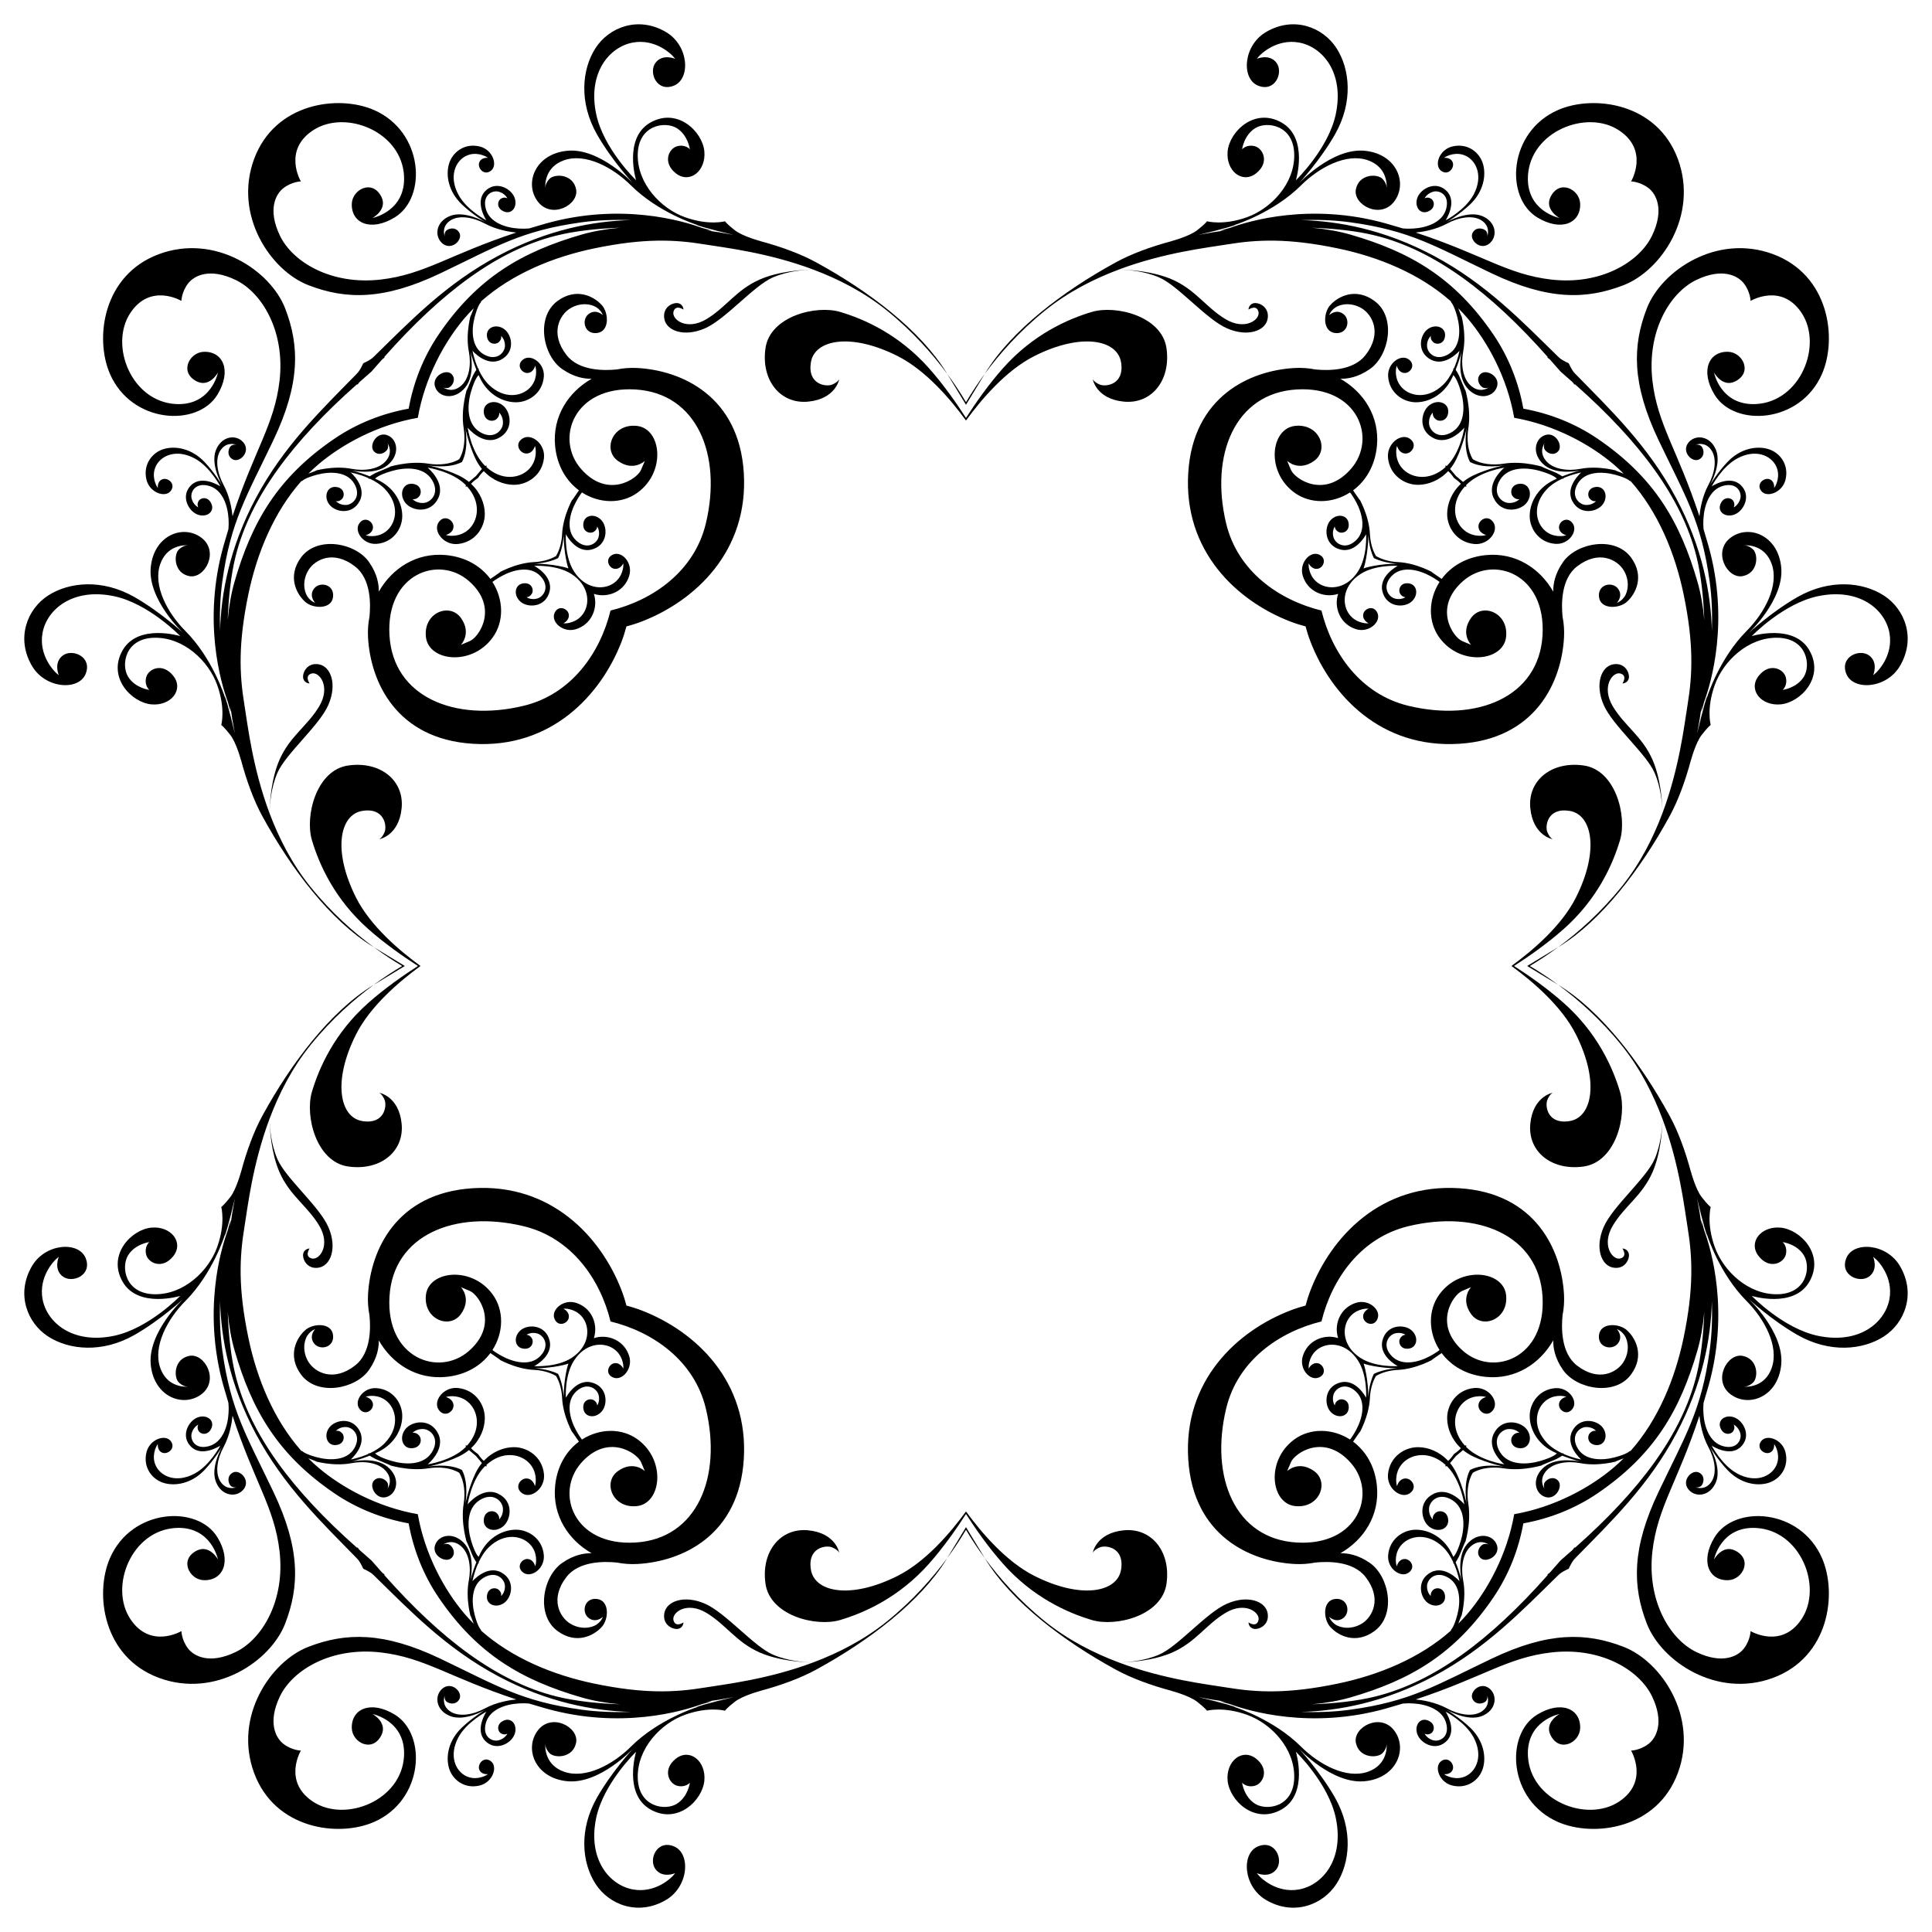 <?xml version="1.0" encoding="UTF-8"?>
<!DOCTYPE svg  PUBLIC '-//W3C//DTD SVG 1.1//EN'  'http://www.w3.org/Graphics/SVG/1.1/DTD/svg11.dtd'>
<svg enable-background="new 0 0 1641.287 1641.287" version="1.1" viewBox="0 0 1641.3 1641.3" xml:space="preserve" xmlns="http://www.w3.org/2000/svg">

	<path d="m820.64 355.05c-8.014-12.48-18.994-28.211-31.379-42.175-25.458-28.738-55.097-41.823-75.543-47.889-20.446-6.058-59.568 3.654-63.427 30.901-3.84 27.232 12.674 47.584 36.228 45.325 23.57-2.271 26.43-19.058 26.43-19.058s-0.965 2.389-5.977 4.548c-5.02 2.156-21.232 0.104-18.072-18.988 3.161-19.077 33.668-25.376 73.625-5.239 24.045 12.101 45.132 36.917 58.113 54.762 12.981-17.845 34.068-42.661 58.113-54.762 39.957-20.138 70.464-13.838 73.625 5.239 3.161 19.092-13.052 21.143-18.072 18.988-5.012-2.159-5.977-4.548-5.977-4.548s2.86 16.788 26.43 19.058c23.555 2.259 40.068-18.094 36.228-45.325-3.859-27.246-42.98-36.959-63.426-30.901-20.446 6.066-50.084 19.151-75.543 47.889-12.384 13.964-23.364 29.695-31.379 42.175z"/>
	<path d="m1286.2 820.64c12.48-8.014 28.211-18.994 42.175-31.379 28.738-25.458 41.823-55.097 47.889-75.543 6.058-20.446-3.654-59.568-30.901-63.427-27.231-3.84-47.584 12.674-45.325 36.228 2.271 23.57 19.058 26.43 19.058 26.43s-2.389-0.965-4.548-5.977c-2.156-5.02-0.104-21.232 18.988-18.072 19.077 3.161 25.376 33.668 5.239 73.625-12.101 24.045-36.917 45.132-54.762 58.113 17.846 12.981 42.661 34.068 54.762 58.113 20.138 39.957 13.838 70.464-5.239 73.625-19.092 3.161-21.143-13.052-18.988-18.072 2.159-5.012 4.548-5.977 4.548-5.977s-16.788 2.86-19.058 26.43c-2.259 23.555 18.094 40.068 45.325 36.228 27.246-3.859 36.959-42.98 30.901-63.426-6.066-20.446-19.151-50.084-47.889-75.543-13.964-12.384-29.695-23.364-42.175-31.379z"/>
	<path d="m820.64 1286.2c8.014 12.48 18.994 28.211 31.379 42.175 25.458 28.738 55.097 41.823 75.543 47.889 20.446 6.058 59.568-3.654 63.426-30.901 3.84-27.231-12.674-47.584-36.228-45.325-23.57 2.271-26.43 19.058-26.43 19.058s0.965-2.389 5.977-4.548c5.02-2.156 21.232-0.104 18.072 18.988-3.161 19.077-33.668 25.376-73.625 5.239-24.045-12.101-45.132-36.917-58.113-54.762-12.981 17.846-34.068 42.661-58.113 54.762-39.957 20.138-70.464 13.838-73.625-5.239-3.161-19.092 13.052-21.143 18.072-18.988 5.012 2.159 5.977 4.548 5.977 4.548s-2.86-16.788-26.43-19.058c-23.555-2.259-40.068 18.094-36.228 45.325 3.859 27.246 42.98 36.959 63.427 30.901 20.446-6.066 50.084-19.151 75.543-47.889 12.384-13.964 23.364-29.695 31.378-42.175z"/>
	<path d="m355.05 820.64c-12.48 8.014-28.211 18.994-42.175 31.379-28.738 25.458-41.823 55.097-47.889 75.543-6.058 20.446 3.654 59.568 30.901 63.426 27.232 3.84 47.584-12.674 45.325-36.228-2.271-23.57-19.058-26.43-19.058-26.43s2.389 0.965 4.548 5.977c2.156 5.02 0.104 21.232-18.988 18.072-19.077-3.161-25.376-33.668-5.239-73.625 12.101-24.045 36.917-45.132 54.762-58.113-17.845-12.981-42.661-34.068-54.762-58.113-20.138-39.957-13.838-70.464 5.239-73.625 19.092-3.161 21.143 13.052 18.988 18.072-2.159 5.012-4.548 5.977-4.548 5.977s16.788-2.86 19.058-26.43c2.259-23.555-18.094-40.068-45.325-36.228-27.246 3.859-36.959 42.98-30.901 63.427 6.066 20.446 19.151 50.084 47.889 75.543 13.964 12.384 29.695 23.364 42.175 31.378z"/>
	<path d="m820.64 341.66c-4.098-6.914-9.407-15.168-16.016-24.141 6.864 11.201 12.086 19.817 16.016 26.359 3.93-6.541 9.152-15.158 16.016-26.359-6.609 8.973-11.918 17.227-16.016 24.141z"/>
	<path d="m1299.6 820.64c6.914-4.098 15.168-9.407 24.141-16.016-11.201 6.864-19.817 12.086-26.359 16.016 6.541 3.93 15.158 9.152 26.359 16.016-8.973-6.609-17.226-11.918-24.141-16.016z"/>
	<path d="m820.64 1299.6c4.098 6.914 9.407 15.168 16.016 24.141-6.864-11.201-12.086-19.817-16.016-26.359-3.93 6.541-9.152 15.158-16.016 26.359 6.609-8.973 11.918-17.226 16.016-24.141z"/>
	<path d="m341.66 820.64c-6.914 4.098-15.168 9.407-24.141 16.016 11.201-6.864 19.817-12.086 26.359-16.016-6.541-3.93-15.158-9.152-26.359-16.016 8.973 6.609 17.227 11.918 24.141 16.016z"/>
	<path d="m474.13 474.13c4.602-9.253 4.686-20.338 4.686-20.338s-0.067 12.9 2.879 25.065c0.337 1.397 0.737 2.741 1.194 4.032-1.291-0.457-2.635-0.857-4.032-1.194-12.165-2.946-25.065-2.879-25.065-2.879s11.085-0.085 20.338-4.686zm0 693.03c-9.253-4.602-20.338-4.686-20.338-4.686s12.9 0.067 25.065-2.879c1.397-0.337 2.741-0.737 4.032-1.194-0.457 1.291-0.857 2.635-1.194 4.032-2.946 12.165-2.879 25.065-2.879 25.065s-0.085-11.085-4.686-20.338zm693.03 0c-4.602 9.253-4.686 20.338-4.686 20.338s0.067-12.9-2.879-25.065c-0.337-1.397-0.737-2.741-1.194-4.032 1.291 0.457 2.635 0.857 4.032 1.194 12.165 2.946 25.065 2.879 25.065 2.879s-11.085 0.085-20.338 4.686zm0-693.03c9.253 4.602 20.338 4.686 20.338 4.686s-12.9-0.067-25.065 2.879c-1.397 0.337-2.741 0.737-4.032 1.194 0.457-1.291 0.857-2.635 1.194-4.032 2.946-12.165 2.879-25.065 2.879-25.065s0.085 11.085 4.686 20.338zm-662.62 30.405c0.784 0.243 1.569 0.451 2.351 0.622 10.574 2.293 23.481-2.793 27.61-15.827 3.41-10.759-5.862-21.292-13.419-18.342-7.561 2.972-4.3 11.431 0.857 12.209 5.153 0.757 7.565-4.582 7.565-4.582s0 0 0.056 1.31c0.067 1.291-0.442 10.596-8.848 15.927-8.915 5.643-23.618 4.285-33.112-10.451-8.081-12.532-6.879-31.565-6.879-31.565s8.362 16.328 21.73 13.044c13.374-3.295 14.224-17.96 8.937-24.415-5.291-6.448-14.536-5.48-15.749 1.766-1.213 7.245 5.15 9.505 8.481 7.717 3.339-1.806 3.206-4.656 3.206-4.656s2.716 3.71 1.131 9.193c-1.61 5.465-10.202 11.097-19.173 2.504-8.963-8.615-5.224-22.947-0.045-32.529 2.129-3.934 3.856-6.478 5.153-8.113 14.799 9.533 33.699 10.046 47.291 0.133 24.527-17.901 20.101-54.381-0.571-56.655-20.668-2.285-29.394 20.182-16.224 29.687 13.208 9.512 22.939 0.033 22.939 0.033s0 0-3.261 7.669c-3.261 7.668-28.27 24.898-50.853-0.75-22.583-25.636-6.303-70.728 46.074-67.596 52.37 3.131 73.784 55.531 59.883 113.71-9.764 40.923-45.085 65.317-80.993 74.097-8.779 35.907-33.174 71.228-74.097 80.993-58.177 13.901-110.58-7.513-113.71-59.883-3.132-52.378 41.96-68.657 67.596-46.074 25.647 22.583 8.418 47.592 0.75 50.853l-7.669 3.261s9.479-9.731-0.033-22.939c-9.505-13.17-31.973-4.444-29.687 16.224 2.274 20.672 38.755 25.098 56.655 0.571 9.913-13.592 9.4-32.492-0.133-47.291 1.635-1.297 4.179-3.024 8.113-5.153 9.583-5.179 23.915-8.919 32.529 0.045 8.592 8.971 2.961 17.563-2.504 19.173-5.484 1.584-9.193-1.131-9.193-1.131s2.849 0.133 4.656-3.206c1.788-3.332-0.471-9.694-7.717-8.481s-8.214 10.458-1.766 15.749c6.455 5.287 21.121 4.437 24.415-8.937 3.284-13.367-13.044-21.73-13.044-21.73s19.032-1.202 31.565 6.879c14.736 9.494 16.094 24.196 10.451 33.112-5.331 8.407-14.636 8.915-15.927 8.848-1.31-0.056-1.31-0.056-1.31-0.056s5.339-2.412 4.582-7.565c-0.779-5.157-9.238-8.418-12.209-0.857-2.95 7.557 7.583 16.829 18.342 13.419 13.033-4.129 18.12-17.036 15.827-27.61-0.172-0.782-0.379-1.567-0.622-2.351zm0 632.22c0.243-0.784 0.451-1.569 0.622-2.351 2.293-10.574-2.793-23.481-15.827-27.61-10.759-3.409-21.292 5.862-18.342 13.419 2.972 7.561 11.431 4.3 12.209-0.857 0.757-5.153-4.582-7.565-4.582-7.565s0 0 1.31-0.055c1.291-0.067 10.596 0.441 15.927 8.848 5.643 8.915 4.285 23.618-10.451 33.112-12.532 8.081-31.565 6.878-31.565 6.878s16.328-8.362 13.044-21.73c-3.295-13.374-17.96-14.224-24.415-8.937-6.448 5.291-5.48 14.536 1.766 15.749 7.245 1.213 9.505-5.15 7.717-8.481-1.806-3.339-4.656-3.206-4.656-3.206s3.71-2.716 9.193-1.131c5.465 1.61 11.097 10.202 2.504 19.173-8.615 8.964-22.947 5.224-32.529 0.045-3.934-2.129-6.478-3.856-8.113-5.153 9.533-14.799 10.046-33.699 0.133-47.291-17.901-24.527-54.381-20.101-56.655 0.571-2.285 20.668 20.182 29.394 29.687 16.224 9.512-13.208 0.033-22.939 0.033-22.939s0 0 7.669 3.261c7.668 3.261 24.898 28.27-0.75 50.853-25.636 22.583-70.728 6.303-67.596-46.074 3.131-52.37 55.531-73.784 113.71-59.883 40.923 9.764 65.317 45.085 74.097 80.993 35.907 8.779 71.228 33.174 80.993 74.097 13.901 58.177-7.513 110.58-59.883 113.71-52.378 3.132-68.657-41.96-46.074-67.596 22.583-25.647 47.592-8.418 50.853-0.75 3.261 7.669 3.261 7.669 3.261 7.669s-9.731-9.479-22.939 0.033c-13.17 9.505-4.444 31.973 16.224 29.687 20.672-2.274 25.098-38.755 0.571-56.655-13.592-9.913-32.492-9.4-47.291 0.133-1.297-1.635-3.024-4.179-5.153-8.113-5.179-9.583-8.919-23.915 0.045-32.529 8.971-8.592 17.563-2.96 19.173 2.504 1.584 5.484-1.131 9.193-1.131 9.193s0.133-2.849-3.206-4.656c-3.332-1.788-9.694 0.471-8.481 7.717 1.213 7.246 10.458 8.214 15.749 1.766 5.287-6.455 4.437-21.121-8.937-24.415-13.367-3.284-21.73 13.044-21.73 13.044s-1.202-19.032 6.879-31.565c9.494-14.736 24.196-16.094 33.112-10.451 8.407 5.331 8.915 14.636 8.848 15.927l-0.056 1.31s-2.412-5.339-7.565-4.582c-5.157 0.779-8.418 9.238-0.857 12.209 7.557 2.95 16.829-7.583 13.419-18.342-4.129-13.033-17.036-18.12-27.61-15.827-0.782 0.171-1.567 0.379-2.351 0.622zm632.22 0c-0.784-0.243-1.569-0.451-2.351-0.622-10.574-2.293-23.481 2.793-27.61 15.827-3.409 10.759 5.862 21.292 13.419 18.342 7.561-2.972 4.3-11.43-0.857-12.209-5.153-0.757-7.565 4.582-7.565 4.582s0 0-0.055-1.31c-0.067-1.291 0.441-10.596 8.848-15.927 8.915-5.643 23.618-4.285 33.112 10.451 8.081 12.532 6.878 31.565 6.878 31.565s-8.362-16.328-21.73-13.044c-13.374 3.295-14.224 17.96-8.937 24.415 5.291 6.448 14.536 5.48 15.749-1.766 1.213-7.245-5.15-9.505-8.481-7.717-3.339 1.806-3.206 4.656-3.206 4.656s-2.716-3.71-1.131-9.193c1.61-5.465 10.202-11.097 19.173-2.504 8.964 8.615 5.224 22.947 0.045 32.529-2.129 3.934-3.856 6.478-5.153 8.113-14.799-9.533-33.699-10.046-47.291-0.133-24.527 17.901-20.101 54.381 0.571 56.655 20.668 2.285 29.394-20.182 16.224-29.687-13.208-9.512-22.939-0.033-22.939-0.033s0 0 3.261-7.669c3.261-7.668 28.27-24.898 50.853 0.75 22.583 25.636 6.303 70.728-46.074 67.596-52.37-3.131-73.784-55.531-59.883-113.71 9.764-40.923 45.085-65.317 80.993-74.097 8.779-35.907 33.174-71.228 74.097-80.993 58.177-13.901 110.58 7.513 113.71 59.883 3.132 52.378-41.96 68.657-67.596 46.074-25.647-22.583-8.418-47.592-0.75-50.853l7.669-3.261s-9.479 9.731 0.033 22.939c9.505 13.17 31.973 4.445 29.687-16.224-2.274-20.672-38.755-25.098-56.655-0.571-9.913 13.592-9.4 32.492 0.133 47.291-1.635 1.297-4.179 3.024-8.113 5.153-9.583 5.179-23.915 8.919-32.529-0.045-8.592-8.971-2.96-17.563 2.504-19.173 5.484-1.584 9.193 1.131 9.193 1.131s-2.849-0.133-4.656 3.206c-1.788 3.331 0.471 9.694 7.717 8.481 7.246-1.213 8.214-10.458 1.766-15.749-6.455-5.287-21.121-4.437-24.415 8.937-3.284 13.367 13.044 21.73 13.044 21.73s-19.032 1.202-31.565-6.878c-14.736-9.494-16.094-24.196-10.451-33.112 5.331-8.407 14.636-8.915 15.927-8.848l1.31 0.055s-5.339 2.412-4.582 7.565c0.779 5.157 9.238 8.418 12.209 0.857 2.95-7.557-7.583-16.829-18.342-13.419-13.033 4.129-18.12 17.036-15.827 27.61 0.171 0.782 0.379 1.567 0.622 2.351zm0-632.22c-0.243 0.784-0.451 1.569-0.622 2.351-2.293 10.574 2.793 23.481 15.827 27.61 10.759 3.41 21.292-5.862 18.342-13.419-2.972-7.561-11.43-4.3-12.209 0.857-0.757 5.153 4.582 7.565 4.582 7.565s0 0-1.31 0.056c-1.291 0.067-10.596-0.442-15.927-8.848-5.643-8.915-4.285-23.618 10.451-33.112 12.532-8.081 31.565-6.879 31.565-6.879s-16.328 8.362-13.044 21.73c3.295 13.374 17.96 14.224 24.415 8.937 6.448-5.291 5.48-14.536-1.766-15.749-7.245-1.213-9.505 5.15-7.717 8.481 1.806 3.339 4.656 3.206 4.656 3.206s-3.71 2.716-9.193 1.131c-5.465-1.61-11.097-10.202-2.504-19.173 8.615-8.963 22.947-5.224 32.529-0.045 3.934 2.129 6.478 3.856 8.113 5.153-9.533 14.799-10.046 33.699-0.133 47.291 17.901 24.527 54.381 20.101 56.655-0.571 2.285-20.668-20.182-29.394-29.687-16.224-9.512 13.208-0.033 22.939-0.033 22.939s0 0-7.669-3.261c-7.668-3.261-24.898-28.27 0.75-50.853 25.636-22.583 70.728-6.303 67.596 46.074-3.131 52.37-55.531 73.784-113.71 59.883-40.923-9.764-65.317-45.085-74.097-80.993-35.907-8.779-71.228-33.174-80.993-74.097-13.901-58.177 7.513-110.58 59.883-113.71 52.378-3.132 68.657 41.96 46.074 67.596-22.583 25.647-47.592 8.418-50.853 0.75-3.261-7.669-3.261-7.669-3.261-7.669s9.731 9.479 22.939-0.033c13.17-9.505 4.445-31.973-16.224-29.687-20.672 2.274-25.098 38.755-0.571 56.655 13.592 9.913 32.492 9.4 47.291-0.133 1.297 1.635 3.024 4.179 5.153 8.113 5.179 9.583 8.919 23.915-0.045 32.529-8.971 8.592-17.563 2.961-19.173-2.504-1.584-5.484 1.131-9.193 1.131-9.193s-0.133 2.849 3.206 4.656c3.331 1.788 9.694-0.471 8.481-7.717-1.213-7.245-10.458-8.214-15.749-1.766-5.287 6.455-4.437 21.121 8.937 24.415 13.367 3.284 21.73-13.044 21.73-13.044s1.202 19.032-6.878 31.565c-9.494 14.736-24.196 16.094-33.112 10.451-8.407-5.331-8.915-14.636-8.848-15.927l0.055-1.31s2.412 5.339 7.565 4.582c5.157-0.779 8.418-9.238 0.857-12.209-7.557-2.95-16.829 7.583-13.419 18.342 4.129 13.033 17.036 18.12 27.61 15.827 0.782-0.172 1.567-0.379 2.351-0.622zm-781.82-149.6c5.985-34.281 22.635-64.601 39.753-84.681 2.455-2.881 5.029-5.652 7.706-8.321-0.231 0.619-0.484 1.3-0.764 2.058-3.269 8.841-1.387 2.426-1.387 2.426s-5.035 16.391-1.948 32.281c2.026 10.425 0.642 23.566-7.379 29.68-7.04 5.375-13.235 1.614-14.641 0.618 0.57 0.367 1.972 1.012 4.341 0.54 3.209-0.631 7.658-7.368 2.838-11.891-4.842-4.522-16.951 2.148-13.801 11.126 3.116 8.971 16.454 11.486 25.51 0.49 9.037-10.989 4.408-30.845 4.408-30.845s1.72 7.32 5.092 15.749c-1.171 1.604-2.398 4.077-2.398 4.077s0.248-1.187-3.591 8.281c-3.829 9.445-1.573 2.582-1.573 2.582s-5.995 17.556-3.19 34.844c1.406 8.657 0.601 18.944-3.797 26.162-7.217 4.398-17.505 5.203-26.162 3.797-17.289-2.805-34.844 3.19-34.844 3.19s6.863-2.256-2.582 1.573c-9.468 3.84-8.281 3.591-8.281 3.591s-2.472 1.228-4.077 2.398c-8.429-3.372-15.749-5.092-15.749-5.092s19.856 4.63 30.845-4.408c10.997-9.056 8.481-22.394-0.49-25.51-8.978-3.15-15.649 8.96-11.126 13.801 4.522 4.819 11.26 0.371 11.891-2.838 0.472-2.37-0.172-3.772-0.54-4.341 0.997 1.406 4.758 7.6-0.618 14.641-6.114 8.021-19.255 9.405-29.68 7.379-15.89-3.087-32.281 1.948-32.281 1.948s6.415-1.881-2.426 1.387c-0.759 0.28-1.439 0.533-2.058 0.764 2.669-2.677 5.44-5.251 8.321-7.706 20.08-17.118 50.4-33.768 84.681-39.753zm0 931.42c-34.281-5.985-64.601-22.635-84.681-39.753-2.881-2.455-5.652-5.029-8.321-7.706 0.619 0.231 1.3 0.484 2.058 0.764 8.841 3.269 2.426 1.387 2.426 1.387s16.391 5.035 32.281 1.948c10.425-2.026 23.566-0.642 29.68 7.379 5.375 7.04 1.614 13.235 0.618 14.641 0.367-0.57 1.012-1.972 0.54-4.341-0.631-3.209-7.368-7.658-11.891-2.838-4.522 4.842 2.148 16.951 11.126 13.801 8.971-3.116 11.486-16.454 0.49-25.51-10.989-9.037-30.845-4.408-30.845-4.408s7.32-1.72 15.749-5.092c1.604 1.171 4.077 2.398 4.077 2.398s-1.187-0.248 8.281 3.591c9.445 3.829 2.582 1.573 2.582 1.573s17.556 5.995 34.844 3.19c8.657-1.406 18.944-0.601 26.162 3.797 4.398 7.217 5.203 17.505 3.797 26.162-2.805 17.289 3.19 34.844 3.19 34.844s-2.256-6.863 1.573 2.582c3.84 9.468 3.591 8.281 3.591 8.281s1.228 2.472 2.398 4.077c-3.372 8.429-5.092 15.749-5.092 15.749s4.63-19.856-4.408-30.845c-9.056-10.997-22.394-8.481-25.51 0.49-3.15 8.978 8.96 15.649 13.801 11.126 4.819-4.522 0.371-11.26-2.838-11.891-2.37-0.472-3.772 0.172-4.341 0.54 1.406-0.997 7.6-4.758 14.641 0.618 8.021 6.114 9.405 19.255 7.379 29.68-3.087 15.89 1.948 32.281 1.948 32.281s-1.881-6.415 1.387 2.426c0.28 0.759 0.533 1.439 0.764 2.058-2.677-2.669-5.251-5.44-7.706-8.321-17.118-20.079-33.768-50.4-39.753-84.681zm931.42 0c-5.985 34.281-22.635 64.601-39.753 84.681-2.455 2.881-5.029 5.652-7.706 8.321 0.231-0.619 0.484-1.3 0.764-2.058 3.269-8.841 1.387-2.426 1.387-2.426s5.035-16.391 1.948-32.281c-2.026-10.425-0.642-23.566 7.379-29.68 7.04-5.375 13.235-1.614 14.641-0.618-0.57-0.367-1.972-1.012-4.341-0.54-3.209 0.631-7.658 7.368-2.838 11.891 4.842 4.522 16.951-2.148 13.801-11.126-3.116-8.971-16.454-11.486-25.51-0.49-9.037 10.989-4.408 30.845-4.408 30.845s-1.72-7.32-5.092-15.749c1.171-1.604 2.398-4.077 2.398-4.077s-0.248 1.187 3.591-8.281c3.829-9.446 1.573-2.582 1.573-2.582s5.995-17.556 3.19-34.844c-1.406-8.657-0.601-18.944 3.797-26.162 7.217-4.398 17.505-5.203 26.162-3.797 17.289 2.805 34.844-3.19 34.844-3.19s-6.863 2.256 2.582-1.573c9.468-3.84 8.281-3.591 8.281-3.591s2.472-1.228 4.077-2.398c8.429 3.372 15.749 5.092 15.749 5.092s-19.856-4.63-30.845 4.408c-10.997 9.056-8.481 22.393 0.49 25.51 8.978 3.15 15.649-8.96 11.126-13.801-4.522-4.819-11.26-0.371-11.891 2.838-0.472 2.37 0.172 3.772 0.54 4.341-0.997-1.406-4.758-7.6 0.618-14.641 6.114-8.021 19.255-9.405 29.68-7.379 15.89 3.087 32.281-1.948 32.281-1.948s-6.415 1.881 2.426-1.387c0.759-0.28 1.439-0.533 2.058-0.764-2.669 2.677-5.44 5.251-8.321 7.706-20.079 17.118-50.4 33.768-84.681 39.753zm0-931.42c34.281 5.985 64.601 22.635 84.681 39.753 2.881 2.455 5.652 5.029 8.321 7.706-0.619-0.231-1.3-0.484-2.058-0.764-8.841-3.269-2.426-1.387-2.426-1.387s-16.391-5.035-32.281-1.948c-10.425 2.026-23.566 0.642-29.68-7.379-5.375-7.04-1.614-13.235-0.618-14.641-0.367 0.57-1.012 1.972-0.54 4.341 0.631 3.209 7.368 7.658 11.891 2.838 4.522-4.842-2.148-16.951-11.126-13.801-8.971 3.116-11.486 16.454-0.49 25.51 10.989 9.037 30.845 4.408 30.845 4.408s-7.32 1.72-15.749 5.092c-1.604-1.171-4.077-2.398-4.077-2.398s1.187 0.248-8.281-3.591c-9.446-3.829-2.582-1.573-2.582-1.573s-17.556-5.995-34.844-3.19c-8.657 1.406-18.944 0.601-26.162-3.797-4.398-7.217-5.203-17.505-3.797-26.162 2.805-17.289-3.19-34.844-3.19-34.844s2.256 6.863-1.573-2.582c-3.84-9.468-3.591-8.281-3.591-8.281s-1.228-2.472-2.398-4.077c3.372-8.429 5.092-15.749 5.092-15.749s-4.63 19.856 4.408 30.845c9.056 10.997 22.393 8.481 25.51-0.49 3.15-8.978-8.96-15.649-13.801-11.126-4.819 4.522-0.371 11.26 2.838 11.891 2.37 0.472 3.772-0.172 4.341-0.54-1.406 0.997-7.6 4.758-14.641-0.618-8.021-6.114-9.405-19.255-7.379-29.68 3.087-15.89-1.948-32.281-1.948-32.281s1.881 6.415-1.387-2.426c-0.28-0.759-0.533-1.439-0.764-2.058 2.677 2.669 5.251 5.44 7.706 8.321 17.118 20.08 33.768 50.4 39.753 84.681zm-893.88 37.545c6.192-11.921 2.809-28.797 2.809-28.797s2.779 13.664 8.593 25.925c1.573 3.311 3.449 6.231 5.542 8.775-0.369 0.386-1.312 1.463-3.699 4.366-0.566 0.69-1.009 1.221-1.352 1.624-0.403 0.343-0.934 0.786-1.624 1.352-2.903 2.387-3.98 3.33-4.366 3.699-2.544-2.094-5.465-3.97-8.775-5.542-12.261-5.814-25.925-8.593-25.925-8.593s16.875 3.383 28.797-2.809zm0 856.33c-11.921-6.192-28.797-2.809-28.797-2.809s13.664-2.779 25.925-8.593c3.311-1.573 6.231-3.449 8.775-5.542 0.386 0.369 1.463 1.312 4.366 3.699 0.69 0.566 1.221 1.009 1.624 1.352 0.343 0.403 0.786 0.934 1.352 1.623 2.387 2.903 3.33 3.98 3.699 4.366-2.094 2.544-3.97 5.465-5.542 8.775-5.814 12.261-8.593 25.925-8.593 25.925s3.383-16.875-2.809-28.797zm856.33 0c-6.192 11.922-2.809 28.797-2.809 28.797s-2.779-13.664-8.593-25.925c-1.573-3.311-3.449-6.231-5.542-8.775 0.369-0.386 1.312-1.463 3.699-4.366 0.566-0.69 1.009-1.221 1.352-1.623 0.403-0.343 0.934-0.786 1.623-1.352 2.903-2.387 3.98-3.33 4.366-3.699 2.544 2.094 5.465 3.97 8.775 5.542 12.261 5.814 25.925 8.593 25.925 8.593s-16.875-3.383-28.797 2.808zm0-856.33c11.922 6.192 28.797 2.809 28.797 2.809s-13.664 2.779-25.925 8.593c-3.311 1.573-6.231 3.449-8.775 5.542-0.386-0.369-1.463-1.312-4.366-3.699-0.69-0.566-1.221-1.009-1.623-1.352-0.343-0.403-0.786-0.934-1.352-1.624-2.387-2.903-3.33-3.98-3.699-4.366 2.094-2.544 3.97-5.465 5.542-8.775 5.814-12.261 8.593-25.925 8.593-25.925s-3.383 16.875 2.808 28.797zm-844.66 11.676c0.035-0.05 0.056-0.078 0.056-0.078s-0.019 0.026-0.056 0.078c-0.051 0.037-0.078 0.056-0.078 0.056s0.029-0.021 0.079-0.056zm0 832.98c-0.05-0.035-0.078-0.055-0.078-0.055s0.026 0.019 0.078 0.056c0.037 0.051 0.056 0.078 0.056 0.078s-0.021-0.029-0.056-0.079zm832.98 0c-0.035 0.05-0.055 0.079-0.055 0.079s0.019-0.026 0.056-0.078c0.051-0.037 0.078-0.056 0.078-0.056s-0.029 0.021-0.079 0.056zm0-832.98c0.05 0.035 0.079 0.056 0.079 0.056s-0.026-0.019-0.078-0.056c-0.037-0.051-0.056-0.078-0.056-0.078s0.021 0.029 0.056 0.079zm-831.08 1.906c2.368-3.417 4.014-5.062 4.974-5.843 7.329 7.862 16.839 11.58 25.366 11.653 11.705 0.111 24.248-8.147 25.732-22.879 1.224-12.139-10.911-21.24-18.268-16.45-7.364 4.808-2.026 13.059 3.606 12.733 5.624-0.319 6.993-6.522 6.993-6.522s0 0 0.352 1.373c0.36 1.362 1.881 11.33-5.839 18.832-7.862 7.63-22.795 9.605-35.758-2.166 0.025-0.087 0.05-0.168 0.075-0.26 0.342-1.248-0.238-1.161-1.03-0.637-0.23-0.222-0.46-0.438-0.688-0.669-11.326-11.494-14.28-31.921-14.28-31.921s12.488 15.448 25.922 9.008c13.426-6.456 11.097-22.186 4.062-27.847-7.03-5.676-16.628-2.582-16.313 5.365 0.323 7.939 7.565 8.926 10.707 6.285 3.139-2.634 2.349-5.636 2.349-5.636s3.725 3.335 3.235 9.487c-0.468 6.158-8.344 14.016-19.752 6.901-11.412-7.138-10.61-23.151-7.249-34.451 3.361-11.294 6.036-13.341 6.036-13.341s0.119-0.049 0.237-0.525c0.542 1.189 1.114 2.378 1.718 3.553 7.083 13.816 19.845 19.87 30.675 19.633 10.8-0.245 22.141-8.236 23.098-21.881 0.779-11.245-10.7-19.3-17.344-14.655-6.655 4.645-1.51 12.109 3.695 11.649 5.179-0.467 6.277-6.218 6.277-6.218s0 0 0.367 1.254c0.367 1.246 2.063 10.41-4.86 17.556-7.338 7.583-21.941 9.713-34.64-2.367-3.786-3.604-6.649-8.255-8.775-12.777-1e-3 -0.035-0.001-0.065-0.002-0.101-0.036-1.064-0.29-1.425-0.66-1.357-3.431-7.809-4.675-14.837-4.675-14.837s11.976 13.912 24.189 7.576c12.232-6.351 9.624-20.806 2.968-25.836-6.678-5.031-15.422-1.899-14.91 5.424 0.531 7.323 7.242 8.021 10.062 5.498 2.827-2.538 2.014-5.272 2.014-5.272s3.513 2.964 3.25 8.662c-0.26 5.699-7.301 13.193-18.034 6.938-10.748-6.247-10.473-21.073-7.691-31.602 2.794-10.522 5.202-12.492 5.202-12.492s0.17-0.071 0.267-0.911c26.311-23.309 61.088-37.715 96.215-45.004 41.797-8.677 67.926-7.613 93.885-3.339 16.742 2.751 53.326 6.841 91.972 21.327-0.393 5e-3 -0.876 0.015-1.434 0.032 0.565-0.015 1.049-0.023 1.444-0.028 21.288 7.981 43.202 19.113 62.77 34.921 21.928 17.707 38.747 36.914 51.056 53.626-0.181-0.295-0.354-0.578-0.537-0.877-21.993-35.883-65.867-69.28-110.81-93.818-13.014-7.102-29.629-13.274-48.03-18.173 0.715 0.159 1.113 0.247 1.113 0.247s-15.222-3.951-22.082-9.294c-6.867-5.346-8.4-7.631-8.4-7.631s-13.682 3.844-34.013-3.473c-20.338-7.294-40.624-28.452-40.079-53.454 0.553-25.013 23.328-28.248 33.078-22.223 9.739 6.025 11.219 18.016 11.219 18.016s-3.717-4.467-10.8-2.619c-7.064 1.844-12.751 13.838-1.109 23.013 11.649 9.19 25.755-1.889 24.193-18.695-1.588-16.821-22.95-37.56-45.952-24.36-22.998 13.2-12.043 48.931-12.043 48.931s-27.851-26.819-33.961-56.514c-7.175-34.867 11.241-56.815 31.32-60.462 18.932-3.424 32.444 9.783 34.147 11.816l1.714 2.026s-10.681-4.712-16.747 3.413c-6.058 8.14 1.098 25.198 15.615 19.388 14.502-5.825 12.785-34.124-6.715-45.574-23.64-13.886-48.479-4.022-59.891 13.757-11.42 17.771-14.324 45.886 1.414 73.399 12.714 22.208 30.522 41.359 30.522 41.359s-28.292-30.259-55.776-27.647c-27.487 2.627-36.881 27.736-25.139 43.132 11.72 15.382 35.149 2.768 32.541-10.418-2.612-13.178-18.331-13.393-22.661-8.778-3.171 3.409-3.535 6.47-3.506 7.856-0.223-3.543-0.113-18.071 15.931-23.713 18.339-6.437 41.589 6.159 56.841 21.347 23.292 23.187 55.639 33.36 55.639 33.36s-0.701 0.623 17.341 5.209c4.774 1.211 9.638 2.399 14.213 3.493-7.785-1.54-15.744-2.856-23.762-3.925 3.519 0.323 5.487 0.543 5.487 0.543s-3.126-1.171-8.86-2.68c-15.71-5.749-68.431-21.618-132.34-3.616-4.946 1.393-9.657 2.783-14.162 4.168-1.991 0.222-4.903 0.333-9.099 0.088-10.584-0.631-24.56-4.867-27.758-16.702-3.194-11.82 5.58-16.065 10.989-14.58 5.416 1.491 7.33 5.639 7.33 5.639s-2.378-1.58-5.439 0.268c-3.098 1.847-4.096 8.258 2.649 10.967 6.741 2.708 11.85-4.444 8.781-12.128-3.064-7.684-15.986-14.488-24.965-5.101-8.982 9.379 1.109 24.668 1.109 24.668s-16.814-8.767-23.792-21.871c-8.191-15.396-2.56-28.263 6.367-32.759 8.444-4.222 16.602 0.126 17.697 0.846 1.076 0.712 1.076 0.712 1.076 0.712s-5.661-0.735-7.398 3.918c-1.714 4.66 4.007 11.69 10.028 6.96 5.999-4.752 1.291-17.815-9.472-20.494-13.033-3.265-23.339 4.808-26.244 14.74-2.916 9.931-0.389 23.555 10.804 34.314 9.052 8.689 20.082 15.219 20.082 15.219s-17.485-10.314-30.044-5.276c-12.562 5.027-13.512 18.12-5.866 23.744 7.639 5.61 16.91-3.558 13.861-9.394-3.05-5.847-10.455-3.762-11.868-1.001-1.014 2.033-0.77 3.512-0.565 4.163-0.599-1.65-2.536-8.47 4.22-13.33 7.724-5.561 20.397-2.853 29.672 2.181 9.928 5.39 21.063 7.147 26.83 7.716-56.809 18.7-77.843 35.59-114.98 39.916-42.201 4.904-74.924-14.84-85.723-37.174-10.793-22.341-3.551-35.564 2.997-40.557 7.198-5.491 14.744-5.632 14.744-5.632s-15.682-26.289 10.332-43.422c27.436-18.053 75.384 1.002 77.305 38.885 1.492 29.988-26.786 35.612-26.786 35.612s13.118-7.145 7.475-18.157c-7.676-14.959-24.627-6.151-25.072 6.032-0.59 16.383 15.901 24.115 36.414 11.664 27.851-16.903 24.631-72.953-17.715-91.333-30.129-13.074-84.076-6.077-101.71 41.734-17.623 47.796 14.109 94.72 46.078 107.11 31.954 12.384 64.176 12.807 111.93-9.935 47.752-22.742 68.739-36.38 120.33-43.459 14.09-1.933 28.44-2.32 41.859-1.865-31.262 0.761-70.648 7.842-112.78 30.32-44.698 23.86-75.02 55.757-105.65 85.697-0.051-0.011-0.076-0.018-0.076-0.018s-1.344 2.168-8.94 5.63c-3.462 7.596-5.63 8.94-5.63 8.94s0.007 0.024 0.018 0.076c-29.94 30.628-61.837 60.95-85.697 105.65-22.478 42.128-29.559 81.513-30.32 112.78-0.456-13.42-0.069-27.769 1.865-41.859 7.079-51.588 20.717-72.575 43.459-120.33 22.742-47.755 22.319-79.976 9.935-111.93-12.391-31.969-59.316-63.701-107.11-46.078-47.811 17.63-54.808 71.577-41.734 101.71 18.379 42.346 74.43 45.566 91.333 17.715 12.451-20.512 4.719-37.003-11.664-36.414-12.184 0.445-20.991 17.396-6.032 25.072 11.011 5.643 18.157-7.475 18.157-7.475s-5.624 28.277-35.612 26.786c-37.883-1.921-56.937-49.87-38.885-77.305 17.133-26.014 43.422-10.332 43.422-10.332s0.141-7.546 5.632-14.744c4.993-6.548 18.216-13.79 40.557-2.997 22.334 10.8 42.079 43.522 37.174 85.723-4.326 37.141-21.216 58.174-39.916 114.98-0.57-5.768-2.326-16.902-7.716-26.83-5.035-9.275-7.743-21.948-2.181-29.672 4.86-6.756 11.68-4.819 13.33-4.22-0.651-0.205-2.13-0.449-4.163 0.565-2.76 1.413-4.845 8.818 1.001 11.868 5.836 3.05 15.004-6.222 9.394-13.861-5.625-7.646-18.717-6.697-23.744 5.866-5.038 12.558 5.276 30.044 5.276 30.044s-6.53-11.03-15.219-20.082c-10.759-11.193-24.382-13.72-34.314-10.804-9.932 2.905-18.005 13.211-14.74 26.244 2.679 10.763 15.742 15.471 20.494 9.472 4.731-6.021-2.3-11.742-6.96-10.028-4.652 1.737-3.918 7.398-3.918 7.398s0 0-0.712-1.076c-0.72-1.095-5.068-9.253-0.846-17.697 4.497-8.926 17.363-14.558 32.759-6.367 13.104 6.979 21.871 23.792 21.871 23.792s-15.289-10.091-24.668-1.109c-9.386 8.978-2.582 21.9 5.101 24.965 7.684 3.068 14.836-2.04 12.128-8.781-2.708-6.745-9.119-5.747-10.967-2.649-1.848 3.061-0.268 5.439-0.268 5.439s-4.148-1.914-5.639-7.33c-1.484-5.41 2.76-14.183 14.58-10.989 11.835 3.198 16.071 17.174 16.702 27.758 0.245 4.196 0.134 7.109-0.088 9.099-1.385 4.506-2.775 9.217-4.168 14.162-18.001 63.907-2.133 116.63 3.616 132.34 1.509 5.734 2.68 8.86 2.68 8.86s-0.221-1.969-0.543-5.487c1.069 8.019 2.385 15.977 3.925 23.762-1.094-4.575-2.282-9.439-3.493-14.213-4.586-18.042-5.209-17.341-5.209-17.341s-10.173-32.347-33.36-55.639c-15.189-15.252-27.784-38.502-21.347-56.841 5.642-16.044 20.17-16.154 23.713-15.931-1.387-0.029-4.448 0.335-7.856 3.506-4.615 4.33-4.4 20.049 8.778 22.661 13.185 2.608 25.8-20.821 10.418-32.541-15.396-11.742-40.506-2.348-43.132 25.139-2.612 27.484 27.647 55.776 27.647 55.776s-19.151-17.808-41.359-30.522c-27.513-15.738-55.627-12.833-73.399-1.414-17.778 11.412-27.643 36.25-13.757 59.891 11.449 19.5 39.749 21.217 45.574 6.715 5.81-14.517-11.249-21.674-19.388-15.615-8.125 6.066-3.413 16.747-3.413 16.747s0 0-2.026-1.714c-2.033-1.703-15.241-15.215-11.816-34.147 3.647-20.078 25.595-38.495 60.462-31.32 29.695 6.11 56.514 33.961 56.514 33.961s-35.731-10.955-48.931 12.043c-13.2 23.002 7.538 44.364 24.36 45.952 16.806 1.562 27.884-12.544 18.695-24.193-9.175-11.642-21.169-5.955-23.013 1.109-1.847 7.082 2.619 10.8 2.619 10.8s-11.991-1.48-18.016-11.219c-6.025-9.75-2.79-32.526 22.223-33.078 25.002-0.545 46.16 19.741 53.454 40.079 7.316 20.331 3.473 34.013 3.473 34.013s2.285 1.532 7.631 8.4c5.342 6.859 9.294 22.082 9.294 22.082s-0.088-0.399-0.247-1.113c4.899 18.401 11.072 35.016 18.173 48.03 24.538 44.943 57.935 88.817 93.818 110.81 0.299 0.183 0.582 0.356 0.877 0.537-16.712-12.309-35.918-29.128-53.626-51.056-15.807-19.568-26.94-41.481-34.921-62.77 5e-3 -0.395 0.014-0.879 0.028-1.444-0.017 0.558-0.027 1.041-0.032 1.434-14.486-38.646-18.576-75.229-21.327-91.972-4.274-25.959-5.338-52.088 3.339-93.885 7.288-35.127 21.695-69.904 45.004-96.215 0.841-0.097 0.911-0.267 0.911-0.267s1.97-2.408 12.492-5.202c10.529-2.782 25.354-3.057 31.602 7.691 6.255 10.733-1.239 17.774-6.938 18.034-5.699 0.263-8.662-3.25-8.662-3.25s2.734 0.813 5.272-2.014c2.523-2.82 1.825-9.531-5.498-10.062-7.323-0.512-10.455 8.232-5.424 14.91 5.031 6.656 19.485 9.264 25.836-2.968 6.337-12.213-7.576-24.189-7.576-24.189s7.028 1.244 14.837 4.675c-0.068 0.37 0.293 0.624 1.357 0.66 0.036 0.001 0.066 0.001 0.101 0.002 4.521 2.126 9.172 4.989 12.777 8.775 12.079 12.699 9.95 27.302 2.367 34.64-7.146 6.923-16.309 5.228-17.556 4.86-1.254-0.367-1.254-0.367-1.254-0.367s5.75-1.098 6.218-6.277c0.46-5.205-7.004-10.351-11.649-3.695-4.645 6.644 3.41 18.123 14.655 17.344 13.645-0.957 21.637-12.299 21.881-23.098 0.237-10.83-5.817-23.592-19.633-30.675-1.175-0.604-2.364-1.176-3.553-1.718 0.476-0.118 0.525-0.237 0.525-0.237s2.048-2.675 13.341-6.036c11.301-3.361 27.313-4.163 34.451 7.249 7.116 11.408-0.742 19.285-6.901 19.752-6.151 0.49-9.487-3.235-9.487-3.235s3.001 0.79 5.636-2.349c2.641-3.142 1.655-10.384-6.285-10.707-7.947-0.315-11.041 9.282-5.365 16.313 5.661 7.034 21.392 9.364 27.847-4.062 6.441-13.434-9.008-25.922-9.008-25.922s20.427 2.953 31.921 14.28c0.231 0.228 0.447 0.459 0.669 0.688-0.524 0.791-0.612 1.372 0.637 1.03 0.092-0.026 0.173-0.05 0.26-0.075 11.77 12.964 9.796 27.897 2.166 35.758-7.502 7.72-17.47 6.199-18.832 5.839-1.373-0.352-1.373-0.352-1.373-0.352s6.203-1.369 6.522-6.993c0.326-5.632-7.925-10.97-12.733-3.606-4.789 7.357 4.311 19.492 16.45 18.268 14.732-1.484 22.991-14.027 22.879-25.732-0.073-8.527-3.791-18.038-11.653-25.366 0.782-0.96 2.427-2.607 5.844-4.975zm0 829.17c-3.417-2.368-5.062-4.014-5.843-4.974 7.862-7.329 11.58-16.839 11.653-25.366 0.111-11.705-8.147-24.248-22.879-25.732-12.139-1.224-21.24 10.911-16.45 18.268 4.808 7.364 13.059 2.026 12.733-3.606-0.319-5.624-6.522-6.993-6.522-6.993s0 0 1.373-0.352c1.362-0.36 11.33-1.881 18.832 5.839 7.63 7.862 9.605 22.795-2.166 35.758-0.087-0.025-0.168-0.05-0.26-0.075-1.248-0.342-1.161 0.238-0.637 1.03-0.222 0.23-0.438 0.46-0.669 0.688-11.494 11.326-31.921 14.28-31.921 14.28s15.448-12.488 9.008-25.922c-6.456-13.426-22.186-11.097-27.847-4.062-5.676 7.03-2.582 16.628 5.365 16.313 7.939-0.323 8.926-7.565 6.285-10.707-2.634-3.139-5.636-2.349-5.636-2.349s3.335-3.725 9.487-3.235c6.158 0.468 14.016 8.344 6.901 19.752-7.138 11.412-23.151 10.61-34.451 7.249-11.294-3.361-13.341-6.036-13.341-6.036s-0.049-0.119-0.525-0.237c1.189-0.542 2.378-1.113 3.553-1.718 13.816-7.083 19.87-19.845 19.633-30.675-0.245-10.8-8.236-22.141-21.881-23.098-11.245-0.779-19.3 10.7-14.655 17.344 4.645 6.655 12.109 1.51 11.649-3.695-0.467-5.179-6.218-6.277-6.218-6.277s0 0 1.254-0.367c1.246-0.367 10.41-2.063 17.556 4.86 7.583 7.338 9.713 21.941-2.367 34.64-3.604 3.786-8.255 6.649-12.777 8.775-0.035 0.001-0.065 0.001-0.101 0.002-1.064 0.035-1.425 0.29-1.357 0.66-7.809 3.431-14.837 4.675-14.837 4.675s13.912-11.976 7.576-24.189c-6.351-12.232-20.806-9.624-25.836-2.968-5.031 6.678-1.899 15.422 5.424 14.91 7.323-0.531 8.021-7.242 5.498-10.062-2.538-2.827-5.272-2.014-5.272-2.014s2.964-3.513 8.662-3.25c5.699 0.26 13.193 7.301 6.938 18.034-6.247 10.748-21.073 10.473-31.602 7.691-10.522-2.794-12.492-5.202-12.492-5.202s-0.071-0.17-0.911-0.267c-23.309-26.311-37.715-61.088-45.004-96.215-8.677-41.797-7.613-67.926-3.339-93.885 2.751-16.742 6.841-53.326 21.327-91.972 5e-3 0.393 0.015 0.876 0.032 1.434-0.015-0.565-0.023-1.049-0.028-1.444 7.981-21.288 19.113-43.202 34.921-62.77 17.707-21.928 36.914-38.747 53.626-51.056-0.295 0.181-0.578 0.354-0.877 0.537-35.883 21.993-69.28 65.867-93.818 110.81-7.102 13.014-13.274 29.628-18.173 48.03 0.159-0.715 0.247-1.113 0.247-1.113s-3.951 15.222-9.294 22.082c-5.346 6.867-7.631 8.4-7.631 8.4s3.844 13.682-3.473 34.013c-7.294 20.338-28.452 40.624-53.454 40.079-25.013-0.553-28.248-23.328-22.223-33.078 6.025-9.739 18.016-11.219 18.016-11.219s-4.467 3.717-2.619 10.8c1.844 7.064 13.838 12.751 23.013 1.109 9.19-11.649-1.889-25.755-18.695-24.193-16.821 1.588-37.56 22.95-24.36 45.952 13.2 22.998 48.931 12.043 48.931 12.043s-26.819 27.851-56.514 33.961c-34.867 7.175-56.815-11.241-60.462-31.32-3.424-18.932 9.783-32.444 11.816-34.147l2.026-1.714s-4.712 10.681 3.413 16.747c8.14 6.058 25.198-1.098 19.388-15.615-5.825-14.503-34.124-12.785-45.574 6.715-13.886 23.64-4.022 48.479 13.757 59.891 17.771 11.42 45.886 14.324 73.399-1.414 22.208-12.714 41.359-30.522 41.359-30.522s-30.259 28.292-27.647 55.776c2.627 27.487 27.736 36.881 43.132 25.139 15.382-11.72 2.768-35.149-10.418-32.541-13.178 2.612-13.393 18.331-8.778 22.661 3.409 3.171 6.47 3.535 7.856 3.506-3.543 0.223-18.071 0.113-23.713-15.931-6.437-18.339 6.159-41.589 21.347-56.841 23.187-23.291 33.36-55.639 33.36-55.639s0.623 0.701 5.209-17.341c1.211-4.774 2.399-9.638 3.493-14.213-1.54 7.785-2.856 15.744-3.925 23.762 0.323-3.519 0.543-5.487 0.543-5.487s-1.171 3.126-2.68 8.86c-5.749 15.71-21.618 68.431-3.616 132.34 1.393 4.946 2.783 9.657 4.168 14.162 0.222 1.991 0.333 4.903 0.088 9.099-0.631 10.584-4.867 24.56-16.702 27.758-11.82 3.194-16.065-5.58-14.58-10.989 1.491-5.416 5.639-7.331 5.639-7.331s-1.58 2.378 0.268 5.439c1.847 3.098 8.258 4.096 10.967-2.649 2.708-6.741-4.444-11.85-12.128-8.781-7.684 3.064-14.488 15.986-5.101 24.965 9.379 8.982 24.668-1.109 24.668-1.109s-8.767 16.814-21.871 23.792c-15.396 8.191-28.263 2.56-32.759-6.367-4.222-8.444 0.126-16.602 0.846-17.697l0.712-1.076s-0.735 5.662 3.918 7.398c4.66 1.714 11.69-4.007 6.96-10.028-4.752-5.999-17.815-1.291-20.494 9.472-3.265 13.033 4.808 23.339 14.74 26.244 9.931 2.916 23.555 0.389 34.314-10.804 8.689-9.052 15.219-20.082 15.219-20.082s-10.314 17.485-5.276 30.044c5.027 12.562 18.12 13.512 23.744 5.866 5.61-7.639-3.558-16.91-9.394-13.861-5.847 3.05-3.762 10.455-1.001 11.868 2.033 1.014 3.512 0.77 4.163 0.565-1.65 0.599-8.47 2.536-13.33-4.22-5.561-7.724-2.853-20.398 2.181-29.672 5.39-9.928 7.147-21.063 7.716-26.831 18.7 56.809 35.59 77.843 39.916 114.98 4.904 42.201-14.84 74.924-37.174 85.723-22.341 10.793-35.564 3.551-40.557-2.997-5.491-7.198-5.632-14.744-5.632-14.744s-26.289 15.682-43.422-10.332c-18.053-27.436 1.002-75.384 38.885-77.305 29.988-1.492 35.612 26.786 35.612 26.786s-7.145-13.118-18.157-7.476c-14.959 7.676-6.151 24.627 6.032 25.072 16.383 0.59 24.115-15.901 11.664-36.414-16.903-27.851-72.953-24.631-91.333 17.715-13.074 30.129-6.077 84.076 41.734 101.71 47.796 17.623 94.72-14.109 107.11-46.078 12.384-31.954 12.807-64.176-9.935-111.93-22.742-47.752-36.38-68.739-43.459-120.33-1.933-14.09-2.32-28.44-1.865-41.859 0.761 31.262 7.842 70.648 30.32 112.78 23.86 44.698 55.757 75.02 85.697 105.65-0.011 0.051-0.018 0.076-0.018 0.076s2.168 1.344 5.63 8.94c7.596 3.462 8.94 5.63 8.94 5.63s0.024-0.007 0.076-0.018c30.628 29.94 60.95 61.837 105.65 85.697 42.128 22.478 81.513 29.559 112.78 30.32-13.42 0.456-27.769 0.069-41.859-1.865-51.588-7.079-72.575-20.717-120.33-43.459-47.755-22.742-79.976-22.319-111.93-9.935-31.969 12.391-63.701 59.315-46.078 107.11 17.63 47.811 71.577 54.808 101.71 41.734 42.346-18.379 45.566-74.43 17.715-91.333-20.512-12.451-37.003-4.719-36.414 11.664 0.445 12.184 17.396 20.991 25.072 6.032 5.643-11.012-7.475-18.157-7.475-18.157s28.277 5.624 26.786 35.612c-1.921 37.883-49.87 56.937-77.305 38.885-26.014-17.133-10.332-43.422-10.332-43.422s-7.546-0.141-14.744-5.632c-6.548-4.993-13.79-18.216-2.997-40.558 10.8-22.334 43.522-42.079 85.723-37.174 37.141 4.326 58.174 21.216 114.98 39.916-5.768 0.57-16.902 2.326-26.83 7.716-9.275 5.035-21.948 7.743-29.672 2.181-6.756-4.86-4.819-11.68-4.22-13.33-0.205 0.651-0.449 2.13 0.565 4.163 1.413 2.76 8.818 4.845 11.868-1.002 3.05-5.836-6.222-15.004-13.861-9.394-7.646 5.625-6.697 18.717 5.866 23.744 12.558 5.038 30.044-5.276 30.044-5.276s-11.03 6.53-20.082 15.219c-11.193 10.759-13.72 24.382-10.804 34.314 2.905 9.932 13.211 18.005 26.244 14.74 10.763-2.679 15.471-15.742 9.472-20.494-6.021-4.731-11.742 2.3-10.028 6.96 1.737 4.652 7.398 3.918 7.398 3.918s0 0-1.076 0.712c-1.095 0.72-9.253 5.068-17.697 0.846-8.926-4.497-14.558-17.363-6.367-32.759 6.979-13.104 23.792-21.871 23.792-21.871s-10.091 15.289-1.109 24.668c8.978 9.386 21.9 2.582 24.965-5.101 3.068-7.684-2.04-14.836-8.781-12.128-6.745 2.708-5.747 9.119-2.649 10.967 3.061 1.848 5.439 0.268 5.439 0.268s-1.914 4.148-7.33 5.639c-5.41 1.484-14.183-2.76-10.989-14.58 3.198-11.835 17.174-16.071 27.758-16.702 4.196-0.245 7.109-0.134 9.099 0.088 4.506 1.385 9.217 2.775 14.162 4.168 63.907 18.002 116.63 2.133 132.34-3.616 5.734-1.509 8.86-2.68 8.86-2.68s-1.969 0.221-5.487 0.544c8.019-1.069 15.977-2.385 23.762-3.925-4.575 1.094-9.439 2.282-14.213 3.493-18.042 4.586-17.341 5.209-17.341 5.209s-32.347 10.173-55.639 33.36c-15.252 15.189-38.502 27.784-56.841 21.347-16.044-5.642-16.154-20.17-15.931-23.713-0.029 1.387 0.335 4.448 3.506 7.856 4.33 4.615 20.049 4.4 22.661-8.778 2.608-13.185-20.821-25.8-32.541-10.418-11.742 15.396-2.348 40.506 25.139 43.132 27.484 2.612 55.776-27.647 55.776-27.647s-17.808 19.151-30.522 41.359c-15.738 27.513-12.833 55.627-1.414 73.399 11.412 17.778 36.25 27.643 59.891 13.757 19.5-11.449 21.217-39.749 6.715-45.574-14.517-5.81-21.674 11.248-15.615 19.388 6.066 8.125 16.747 3.413 16.747 3.413s0 0-1.714 2.026c-1.703 2.033-15.215 15.241-34.147 11.816-20.078-3.647-38.495-25.595-31.32-60.462 6.11-29.695 33.961-56.514 33.961-56.514s-10.955 35.731 12.043 48.931c23.002 13.2 44.364-7.538 45.952-24.36 1.562-16.806-12.544-27.884-24.193-18.695-11.642 9.175-5.955 21.169 1.109 23.013 7.082 1.847 10.8-2.619 10.8-2.619s-1.48 11.991-11.219 18.016c-9.75 6.025-32.526 2.79-33.078-22.223-0.545-25.002 19.741-46.16 40.079-53.454 20.331-7.316 34.013-3.473 34.013-3.473s1.532-2.285 8.4-7.631c6.859-5.342 22.082-9.294 22.082-9.294s-0.399 0.088-1.113 0.247c18.401-4.899 35.016-11.072 48.03-18.174 44.943-24.538 88.817-57.935 110.81-93.818 0.183-0.299 0.356-0.581 0.537-0.877-12.309 16.712-29.128 35.918-51.056 53.626-19.568 15.807-41.481 26.94-62.77 34.921-0.395-0.005-0.879-0.014-1.444-0.028 0.558 0.017 1.041 0.027 1.434 0.032-38.646 14.486-75.229 18.576-91.972 21.327-25.959 4.274-52.088 5.338-93.885-3.339-35.127-7.288-69.904-21.695-96.215-45.004-0.097-0.841-0.267-0.912-0.267-0.912s-2.408-1.97-5.202-12.492c-2.782-10.529-3.057-25.354 7.691-31.602 10.733-6.255 17.774 1.239 18.034 6.938 0.263 5.699-3.25 8.662-3.25 8.662s0.813-2.734-2.014-5.272c-2.82-2.523-9.531-1.825-10.062 5.498-0.512 7.324 8.232 10.455 14.91 5.424 6.656-5.031 9.264-19.485-2.968-25.836-12.213-6.337-24.189 7.576-24.189 7.576s1.244-7.028 4.675-14.837c0.37 0.068 0.624-0.293 0.66-1.357 0.001-0.036 0.001-0.066 0.002-0.101 2.126-4.521 4.989-9.172 8.775-12.777 12.699-12.08 27.302-9.95 34.64-2.367 6.923 7.146 5.228 16.309 4.86 17.556l-0.367 1.254s-1.098-5.75-6.277-6.218c-5.205-0.46-10.351 7.004-3.695 11.649 6.644 4.645 18.123-3.41 17.344-14.655-0.957-13.645-12.299-21.637-23.098-21.881-10.83-0.237-23.592 5.817-30.675 19.633-0.604 1.174-1.176 2.364-1.718 3.553-0.118-0.476-0.237-0.525-0.237-0.525s-2.675-2.048-6.036-13.341c-3.361-11.301-4.163-27.313 7.249-34.451 11.408-7.116 19.285 0.742 19.752 6.901 0.49 6.151-3.235 9.487-3.235 9.487s0.79-3.001-2.349-5.636c-3.142-2.642-10.384-1.654-10.707 6.285-0.315 7.947 9.282 11.041 16.313 5.365 7.034-5.661 9.364-21.392-4.062-27.847-13.434-6.44-25.922 9.008-25.922 9.008s2.953-20.427 14.28-31.921c0.228-0.231 0.459-0.447 0.688-0.669 0.791 0.524 1.372 0.612 1.03-0.637-0.026-0.092-0.05-0.173-0.075-0.26 12.964-11.77 27.897-9.796 35.758-2.166 7.72 7.502 6.199 17.47 5.839 18.832l-0.352 1.373s-1.369-6.203-6.993-6.522c-5.632-0.326-10.97 7.925-3.606 12.733 7.357 4.789 19.492-4.311 18.268-16.45-1.484-14.732-14.027-22.991-25.732-22.879-8.527 0.073-18.038 3.791-25.366 11.653-0.96-0.781-2.607-2.426-4.975-5.843zm829.17 0c-2.368 3.417-4.014 5.062-4.974 5.843-7.329-7.862-16.839-11.58-25.366-11.653-11.705-0.111-24.248 8.147-25.732 22.879-1.224 12.139 10.911 21.24 18.268 16.45 7.364-4.808 2.026-13.059-3.606-12.733-5.624 0.319-6.993 6.522-6.993 6.522s0 0-0.352-1.373c-0.36-1.362-1.881-11.33 5.839-18.832 7.862-7.63 22.795-9.605 35.758 2.166-0.025 0.087-0.05 0.168-0.075 0.26-0.342 1.248 0.238 1.161 1.03 0.637 0.23 0.222 0.46 0.438 0.688 0.669 11.326 11.494 14.28 31.921 14.28 31.921s-12.488-15.448-25.922-9.008c-13.426 6.456-11.097 22.186-4.062 27.847 7.03 5.676 16.628 2.582 16.313-5.365-0.323-7.939-7.565-8.926-10.707-6.285-3.139 2.634-2.349 5.636-2.349 5.636s-3.725-3.335-3.235-9.487c0.468-6.158 8.344-14.016 19.752-6.901 11.412 7.138 10.61 23.15 7.249 34.451-3.361 11.294-6.036 13.341-6.036 13.341s-0.119 0.049-0.237 0.525c-0.542-1.189-1.113-2.378-1.718-3.553-7.083-13.816-19.845-19.87-30.675-19.633-10.8 0.245-22.141 8.236-23.098 21.881-0.779 11.245 10.7 19.3 17.344 14.655 6.655-4.645 1.51-12.11-3.695-11.649-5.179 0.467-6.277 6.218-6.277 6.218s0 0-0.367-1.254c-0.367-1.246-2.063-10.41 4.86-17.556 7.338-7.583 21.941-9.713 34.64 2.367 3.786 3.604 6.649 8.255 8.775 12.777 0.001 0.035 0.001 0.065 0.002 0.101 0.035 1.064 0.29 1.425 0.66 1.357 3.431 7.809 4.675 14.837 4.675 14.837s-11.976-13.912-24.189-7.576c-12.232 6.351-9.624 20.805-2.968 25.836 6.678 5.031 15.422 1.899 14.91-5.424-0.531-7.323-7.242-8.021-10.062-5.498-2.827 2.538-2.014 5.272-2.014 5.272s-3.513-2.964-3.25-8.662c0.26-5.699 7.301-13.193 18.034-6.938 10.748 6.248 10.473 21.073 7.691 31.602-2.794 10.522-5.202 12.492-5.202 12.492s-0.17 0.071-0.267 0.912c-26.311 23.309-61.088 37.715-96.215 45.004-41.797 8.678-67.926 7.613-93.885 3.339-16.742-2.751-53.326-6.841-91.972-21.327 0.393-5e-3 0.876-0.015 1.434-0.032-0.565 0.015-1.049 0.023-1.444 0.028-21.288-7.981-43.202-19.113-62.77-34.921-21.928-17.707-38.747-36.914-51.056-53.626 0.181 0.295 0.354 0.578 0.537 0.877 21.993 35.883 65.867 69.28 110.81 93.818 13.014 7.102 29.628 13.274 48.03 18.174-0.715-0.159-1.113-0.247-1.113-0.247s15.222 3.951 22.082 9.294c6.867 5.346 8.4 7.631 8.4 7.631s13.682-3.844 34.013 3.473c20.338 7.294 40.624 28.452 40.079 53.454-0.553 25.013-23.328 28.248-33.078 22.223-9.739-6.025-11.219-18.016-11.219-18.016s3.717 4.467 10.8 2.619c7.064-1.844 12.751-13.838 1.109-23.013-11.649-9.19-25.755 1.889-24.193 18.695 1.588 16.821 22.95 37.56 45.952 24.36 22.998-13.2 12.043-48.931 12.043-48.931s27.851 26.819 33.961 56.514c7.175 34.867-11.241 56.815-31.32 60.462-18.932 3.424-32.444-9.783-34.147-11.816l-1.714-2.026s10.681 4.712 16.747-3.413c6.058-8.14-1.098-25.198-15.615-19.388-14.503 5.825-12.785 34.124 6.715 45.574 23.64 13.886 48.479 4.022 59.891-13.757 11.42-17.771 14.324-45.886-1.414-73.399-12.714-22.208-30.522-41.359-30.522-41.359s28.292 30.259 55.776 27.647c27.487-2.627 36.881-27.736 25.139-43.132-11.72-15.382-35.149-2.768-32.541 10.418 2.612 13.178 18.331 13.393 22.661 8.778 3.171-3.409 3.535-6.47 3.506-7.856 0.223 3.543 0.113 18.071-15.931 23.713-18.339 6.437-41.589-6.159-56.841-21.347-23.291-23.187-55.639-33.36-55.639-33.36s0.701-0.623-17.341-5.209c-4.774-1.211-9.638-2.399-14.213-3.493 7.785 1.54 15.744 2.856 23.762 3.925-3.519-0.323-5.487-0.544-5.487-0.544s3.126 1.171 8.86 2.68c15.71 5.749 68.431 21.618 132.34 3.616 4.946-1.393 9.657-2.783 14.162-4.168 1.991-0.222 4.903-0.333 9.099-0.088 10.584 0.631 24.56 4.867 27.758 16.702 3.194 11.82-5.58 16.065-10.989 14.58-5.416-1.491-7.331-5.639-7.331-5.639s2.378 1.58 5.439-0.268c3.098-1.847 4.096-8.258-2.649-10.967-6.741-2.708-11.85 4.444-8.781 12.128 3.064 7.684 15.986 14.488 24.965 5.101 8.982-9.379-1.109-24.668-1.109-24.668s16.814 8.767 23.792 21.871c8.191 15.396 2.56 28.263-6.367 32.759-8.444 4.222-16.602-0.126-17.697-0.846l-1.076-0.712s5.662 0.735 7.398-3.918c1.714-4.66-4.007-11.69-10.028-6.96-5.999 4.752-1.291 17.815 9.472 20.494 13.033 3.265 23.339-4.808 26.244-14.74 2.916-9.931 0.389-23.555-10.804-34.314-9.052-8.689-20.082-15.219-20.082-15.219s17.485 10.314 30.044 5.276c12.562-5.027 13.512-18.12 5.866-23.744-7.639-5.61-16.91 3.558-13.861 9.394 3.05 5.847 10.455 3.762 11.868 1.002 1.014-2.033 0.77-3.512 0.565-4.163 0.599 1.65 2.536 8.47-4.22 13.33-7.724 5.561-20.398 2.853-29.672-2.181-9.928-5.39-21.063-7.147-26.831-7.716 56.809-18.7 77.843-35.59 114.98-39.916 42.201-4.904 74.924 14.84 85.723 37.174 10.793 22.341 3.551 35.564-2.997 40.558-7.198 5.491-14.744 5.632-14.744 5.632s15.682 26.289-10.332 43.422c-27.436 18.053-75.384-1.002-77.305-38.885-1.492-29.988 26.786-35.612 26.786-35.612s-13.118 7.145-7.476 18.157c7.676 14.959 24.627 6.151 25.072-6.032 0.59-16.383-15.901-24.115-36.414-11.664-27.851 16.903-24.631 72.953 17.715 91.333 30.129 13.074 84.076 6.077 101.71-41.734 17.623-47.796-14.109-94.72-46.078-107.11-31.954-12.384-64.176-12.807-111.93 9.935-47.752 22.743-68.739 36.38-120.33 43.459-14.09 1.933-28.44 2.32-41.859 1.865 31.262-0.761 70.648-7.842 112.78-30.32 44.698-23.86 75.02-55.757 105.65-85.697 0.051 0.011 0.076 0.018 0.076 0.018s1.344-2.168 8.94-5.63c3.462-7.596 5.63-8.94 5.63-8.94s-0.007-0.024-0.018-0.076c29.94-30.628 61.837-60.95 85.697-105.65 22.478-42.128 29.559-81.513 30.32-112.78 0.456 13.42 0.069 27.769-1.865 41.859-7.079 51.588-20.717 72.575-43.459 120.33-22.742 47.755-22.319 79.976-9.935 111.93 12.391 31.969 59.315 63.701 107.11 46.078 47.811-17.63 54.808-71.577 41.734-101.71-18.379-42.346-74.43-45.566-91.333-17.715-12.451 20.512-4.719 37.003 11.664 36.414 12.184-0.445 20.991-17.396 6.032-25.072-11.012-5.643-18.157 7.476-18.157 7.476s5.624-28.277 35.612-26.786c37.883 1.921 56.937 49.87 38.885 77.305-17.133 26.014-43.422 10.332-43.422 10.332s-0.141 7.546-5.632 14.744c-4.993 6.548-18.216 13.79-40.558 2.997-22.334-10.799-42.079-43.522-37.174-85.723 4.326-37.141 21.216-58.174 39.916-114.98 0.57 5.768 2.326 16.902 7.716 26.831 5.035 9.275 7.743 21.948 2.181 29.672-4.86 6.756-11.68 4.819-13.33 4.22 0.651 0.205 2.13 0.449 4.163-0.565 2.76-1.413 4.845-8.818-1.002-11.868-5.836-3.049-15.004 6.222-9.394 13.861 5.625 7.646 18.717 6.696 23.744-5.866 5.038-12.559-5.276-30.044-5.276-30.044s6.53 11.03 15.219 20.082c10.759 11.193 24.382 13.72 34.314 10.804 9.932-2.905 18.005-13.211 14.74-26.244-2.679-10.763-15.742-15.471-20.494-9.472-4.731 6.021 2.3 11.742 6.96 10.028 4.652-1.737 3.918-7.398 3.918-7.398s0 0 0.712 1.076c0.72 1.095 5.068 9.253 0.846 17.697-4.497 8.926-17.363 14.558-32.759 6.367-13.104-6.979-21.871-23.792-21.871-23.792s15.289 10.091 24.668 1.109c9.386-8.978 2.582-21.9-5.101-24.965-7.684-3.068-14.836 2.04-12.128 8.781 2.708 6.745 9.119 5.747 10.967 2.649 1.848-3.061 0.268-5.439 0.268-5.439s4.148 1.914 5.639 7.331c1.484 5.41-2.76 14.183-14.58 10.989-11.835-3.198-16.071-17.174-16.702-27.758-0.245-4.196-0.134-7.109 0.088-9.099 1.385-4.506 2.775-9.217 4.168-14.162 18.002-63.907 2.133-116.63-3.616-132.34-1.509-5.734-2.68-8.86-2.68-8.86s0.221 1.969 0.544 5.487c-1.069-8.019-2.385-15.977-3.925-23.762 1.094 4.575 2.282 9.439 3.493 14.213 4.586 18.042 5.209 17.341 5.209 17.341s10.173 32.347 33.36 55.639c15.189 15.252 27.784 38.502 21.347 56.841-5.642 16.044-20.17 16.154-23.713 15.931 1.387 0.029 4.448-0.335 7.856-3.506 4.615-4.33 4.4-20.049-8.778-22.661-13.185-2.608-25.8 20.821-10.418 32.541 15.396 11.742 40.506 2.348 43.132-25.139 2.612-27.484-27.647-55.776-27.647-55.776s19.151 17.808 41.359 30.522c27.513 15.738 55.627 12.833 73.399 1.414 17.778-11.412 27.643-36.25 13.757-59.891-11.449-19.5-39.749-21.217-45.574-6.715-5.81 14.517 11.248 21.674 19.388 15.615 8.125-6.066 3.413-16.747 3.413-16.747s0 0 2.026 1.714c2.033 1.703 15.241 15.215 11.816 34.147-3.647 20.078-25.595 38.495-60.462 31.32-29.695-6.11-56.514-33.961-56.514-33.961s35.731 10.955 48.931-12.043c13.2-23.002-7.538-44.364-24.36-45.952-16.806-1.562-27.884 12.544-18.695 24.193 9.175 11.642 21.169 5.955 23.013-1.109 1.847-7.082-2.619-10.8-2.619-10.8s11.991 1.48 18.016 11.219c6.025 9.75 2.79 32.526-22.223 33.078-25.002 0.545-46.16-19.741-53.454-40.079-7.316-20.331-3.473-34.013-3.473-34.013s-2.285-1.532-7.631-8.4c-5.342-6.86-9.294-22.082-9.294-22.082s0.088 0.399 0.247 1.113c-4.899-18.401-11.072-35.016-18.174-48.03-24.538-44.943-57.935-88.817-93.818-110.81-0.299-0.183-0.581-0.356-0.877-0.537 16.712 12.309 35.918 29.128 53.626 51.056 15.807 19.568 26.94 41.481 34.921 62.77-0.005 0.395-0.014 0.879-0.028 1.444 0.017-0.558 0.027-1.041 0.032-1.434 14.486 38.646 18.576 75.229 21.327 91.972 4.274 25.959 5.338 52.088-3.339 93.885-7.288 35.127-21.695 69.904-45.004 96.215-0.841 0.097-0.912 0.267-0.912 0.267s-1.97 2.408-12.492 5.202c-10.529 2.782-25.354 3.057-31.602-7.691-6.255-10.733 1.239-17.774 6.938-18.034 5.699-0.263 8.662 3.25 8.662 3.25s-2.734-0.812-5.272 2.014c-2.523 2.82-1.825 9.531 5.498 10.062 7.324 0.512 10.455-8.232 5.424-14.91-5.031-6.656-19.485-9.264-25.836 2.968-6.337 12.214 7.576 24.189 7.576 24.189s-7.028-1.244-14.837-4.675c0.068-0.369-0.293-0.624-1.357-0.66-0.036-0.001-0.066-0.001-0.101-0.002-4.521-2.126-9.172-4.989-12.777-8.775-12.08-12.699-9.95-27.302-2.367-34.64 7.146-6.923 16.309-5.227 17.556-4.86 1.254 0.367 1.254 0.367 1.254 0.367s-5.75 1.098-6.218 6.277c-0.46 5.205 7.004 10.351 11.649 3.695 4.645-6.644-3.41-18.123-14.655-17.344-13.645 0.957-21.637 12.299-21.881 23.098-0.237 10.83 5.817 23.592 19.633 30.675 1.174 0.604 2.364 1.176 3.553 1.718-0.476 0.118-0.525 0.237-0.525 0.237s-2.048 2.675-13.341 6.036c-11.301 3.361-27.313 4.163-34.451-7.249-7.116-11.408 0.742-19.285 6.901-19.752 6.151-0.49 9.487 3.235 9.487 3.235s-3.001-0.79-5.636 2.349c-2.642 3.142-1.654 10.384 6.285 10.707 7.947 0.315 11.041-9.282 5.365-16.313-5.661-7.034-21.392-9.364-27.847 4.062-6.44 13.434 9.008 25.922 9.008 25.922s-20.427-2.953-31.921-14.28c-0.231-0.228-0.447-0.459-0.669-0.688 0.524-0.791 0.612-1.372-0.637-1.03-0.092 0.026-0.173 0.05-0.26 0.075-11.77-12.964-9.796-27.897-2.166-35.758 7.502-7.72 17.47-6.199 18.832-5.839l1.373 0.352s-6.203 1.369-6.522 6.993c-0.326 5.632 7.925 10.97 12.733 3.606 4.789-7.357-4.311-19.492-16.45-18.268-14.732 1.484-22.991 14.027-22.879 25.732 0.073 8.527 3.791 18.038 11.653 25.366-0.781 0.96-2.426 2.607-5.843 4.975zm0-829.17c3.417 2.368 5.062 4.014 5.843 4.974-7.862 7.329-11.58 16.839-11.653 25.366-0.111 11.705 8.147 24.248 22.879 25.732 12.139 1.224 21.24-10.911 16.45-18.268-4.808-7.364-13.059-2.026-12.733 3.606 0.319 5.624 6.522 6.993 6.522 6.993s0 0-1.373 0.352c-1.362 0.36-11.33 1.881-18.832-5.839-7.63-7.862-9.605-22.795 2.166-35.758 0.087 0.025 0.168 0.05 0.26 0.075 1.248 0.342 1.161-0.238 0.637-1.03 0.222-0.23 0.438-0.46 0.669-0.688 11.494-11.326 31.921-14.28 31.921-14.28s-15.448 12.488-9.008 25.922c6.456 13.426 22.186 11.097 27.847 4.062 5.676-7.03 2.582-16.628-5.365-16.313-7.939 0.323-8.926 7.565-6.285 10.707 2.634 3.139 5.636 2.349 5.636 2.349s-3.335 3.725-9.487 3.235c-6.158-0.468-14.016-8.344-6.901-19.752 7.138-11.412 23.15-10.61 34.451-7.249 11.294 3.361 13.341 6.036 13.341 6.036s0.049 0.119 0.525 0.237c-1.189 0.542-2.378 1.114-3.553 1.718-13.816 7.083-19.87 19.845-19.633 30.675 0.245 10.8 8.236 22.141 21.881 23.098 11.245 0.779 19.3-10.7 14.655-17.344-4.645-6.655-12.11-1.51-11.649 3.695 0.467 5.179 6.218 6.277 6.218 6.277s0 0-1.254 0.367c-1.246 0.367-10.41 2.063-17.556-4.86-7.583-7.338-9.713-21.941 2.367-34.64 3.604-3.786 8.255-6.649 12.777-8.775 0.035-1e-3 0.065-0.001 0.101-0.002 1.064-0.036 1.425-0.29 1.357-0.66 7.809-3.431 14.837-4.675 14.837-4.675s-13.912 11.976-7.576 24.189c6.351 12.232 20.805 9.624 25.836 2.968 5.031-6.678 1.899-15.422-5.424-14.91-7.323 0.531-8.021 7.242-5.498 10.062 2.538 2.827 5.272 2.014 5.272 2.014s-2.964 3.513-8.662 3.25c-5.699-0.26-13.193-7.301-6.938-18.034 6.248-10.748 21.073-10.473 31.602-7.691 10.522 2.794 12.492 5.202 12.492 5.202s0.071 0.17 0.912 0.267c23.309 26.311 37.715 61.088 45.004 96.215 8.678 41.797 7.613 67.926 3.339 93.885-2.751 16.742-6.841 53.326-21.327 91.972-5e-3 -0.393-0.015-0.876-0.032-1.434 0.015 0.565 0.023 1.049 0.028 1.444-7.981 21.288-19.113 43.202-34.921 62.77-17.707 21.928-36.914 38.747-53.626 51.056 0.295-0.181 0.578-0.354 0.877-0.537 35.883-21.993 69.28-65.867 93.818-110.81 7.102-13.014 13.274-29.629 18.174-48.03-0.159 0.715-0.247 1.113-0.247 1.113s3.951-15.222 9.294-22.082c5.346-6.867 7.631-8.4 7.631-8.4s-3.844-13.682 3.473-34.013c7.294-20.338 28.452-40.624 53.454-40.079 25.013 0.553 28.248 23.328 22.223 33.078-6.025 9.739-18.016 11.219-18.016 11.219s4.467-3.717 2.619-10.8c-1.844-7.064-13.838-12.751-23.013-1.109-9.19 11.649 1.889 25.755 18.695 24.193 16.821-1.588 37.56-22.95 24.36-45.952-13.2-22.998-48.931-12.043-48.931-12.043s26.819-27.851 56.514-33.961c34.867-7.175 56.815 11.241 60.462 31.32 3.424 18.932-9.783 32.444-11.816 34.147l-2.026 1.714s4.712-10.681-3.413-16.747c-8.14-6.058-25.198 1.098-19.388 15.615 5.825 14.502 34.124 12.785 45.574-6.715 13.886-23.64 4.022-48.479-13.757-59.891-17.771-11.42-45.886-14.324-73.399 1.414-22.208 12.714-41.359 30.522-41.359 30.522s30.259-28.292 27.647-55.776c-2.627-27.487-27.736-36.881-43.132-25.139-15.382 11.72-2.768 35.149 10.418 32.541 13.178-2.612 13.393-18.331 8.778-22.661-3.409-3.171-6.47-3.535-7.856-3.506 3.543-0.223 18.071-0.113 23.713 15.931 6.437 18.339-6.159 41.589-21.347 56.841-23.187 23.292-33.36 55.639-33.36 55.639s-0.623-0.701-5.209 17.341c-1.211 4.774-2.399 9.638-3.493 14.213 1.54-7.785 2.856-15.744 3.925-23.762-0.323 3.519-0.544 5.487-0.544 5.487s1.171-3.126 2.68-8.86c5.749-15.71 21.618-68.431 3.616-132.34-1.393-4.946-2.783-9.657-4.168-14.162-0.222-1.991-0.333-4.903-0.088-9.099 0.631-10.584 4.867-24.56 16.702-27.758 11.82-3.194 16.065 5.58 14.58 10.989-1.491 5.416-5.639 7.33-5.639 7.33s1.58-2.378-0.268-5.439c-1.847-3.098-8.258-4.096-10.967 2.649-2.708 6.741 4.444 11.85 12.128 8.781 7.684-3.064 14.488-15.986 5.101-24.965-9.379-8.982-24.668 1.109-24.668 1.109s8.767-16.814 21.871-23.792c15.396-8.191 28.263-2.56 32.759 6.367 4.222 8.444-0.126 16.602-0.846 17.697l-0.712 1.076s0.735-5.661-3.918-7.398c-4.66-1.714-11.69 4.007-6.96 10.028 4.752 5.999 17.815 1.291 20.494-9.472 3.265-13.033-4.808-23.339-14.74-26.244-9.931-2.916-23.555-0.389-34.314 10.804-8.689 9.052-15.219 20.082-15.219 20.082s10.314-17.485 5.276-30.044c-5.027-12.562-18.12-13.512-23.744-5.866-5.61 7.639 3.558 16.91 9.394 13.861 5.847-3.05 3.762-10.455 1.002-11.868-2.033-1.014-3.512-0.77-4.163-0.565 1.65-0.599 8.47-2.536 13.33 4.22 5.561 7.724 2.853 20.397-2.181 29.672-5.39 9.928-7.147 21.063-7.716 26.83-18.7-56.809-35.59-77.843-39.916-114.98-4.904-42.201 14.84-74.924 37.174-85.723 22.341-10.793 35.564-3.551 40.558 2.997 5.491 7.198 5.632 14.744 5.632 14.744s26.289-15.682 43.422 10.332c18.053 27.436-1.002 75.384-38.885 77.305-29.988 1.492-35.612-26.786-35.612-26.786s7.145 13.118 18.157 7.475c14.959-7.676 6.151-24.627-6.032-25.072-16.383-0.59-24.115 15.901-11.664 36.414 16.903 27.851 72.953 24.631 91.333-17.715 13.074-30.129 6.077-84.076-41.734-101.71-47.796-17.623-94.72 14.109-107.11 46.078-12.384 31.954-12.807 64.176 9.935 111.93 22.743 47.752 36.38 68.739 43.459 120.33 1.933 14.09 2.32 28.44 1.865 41.859-0.761-31.262-7.842-70.648-30.32-112.78-23.86-44.698-55.757-75.02-85.697-105.65 0.011-0.051 0.018-0.076 0.018-0.076s-2.168-1.344-5.63-8.94c-7.596-3.462-8.94-5.63-8.94-5.63s-0.024 0.007-0.076 0.018c-30.628-29.94-60.95-61.837-105.65-85.697-42.128-22.478-81.513-29.559-112.78-30.32 13.42-0.456 27.769-0.069 41.859 1.865 51.588 7.079 72.575 20.717 120.33 43.459 47.755 22.742 79.976 22.319 111.93 9.935 31.969-12.391 63.701-59.316 46.078-107.11-17.63-47.811-71.577-54.808-101.71-41.734-42.346 18.379-45.566 74.43-17.715 91.333 20.512 12.451 37.003 4.719 36.414-11.664-0.445-12.184-17.396-20.991-25.072-6.032-5.643 11.011 7.476 18.157 7.476 18.157s-28.277-5.624-26.786-35.612c1.921-37.883 49.87-56.937 77.305-38.885 26.014 17.133 10.332 43.422 10.332 43.422s7.546 0.141 14.744 5.632c6.548 4.993 13.79 18.216 2.997 40.557-10.799 22.334-43.522 42.079-85.723 37.174-37.141-4.326-58.174-21.216-114.98-39.916 5.768-0.57 16.902-2.326 26.831-7.716 9.275-5.035 21.948-7.743 29.672-2.181 6.756 4.86 4.819 11.68 4.22 13.33 0.205-0.651 0.449-2.13-0.565-4.163-1.413-2.76-8.818-4.845-11.868 1.001-3.049 5.836 6.222 15.004 13.861 9.394 7.646-5.625 6.696-18.717-5.866-23.744-12.559-5.038-30.044 5.276-30.044 5.276s11.03-6.53 20.082-15.219c11.193-10.759 13.72-24.382 10.804-34.314-2.905-9.932-13.211-18.005-26.244-14.74-10.763 2.679-15.471 15.742-9.472 20.494 6.021 4.731 11.742-2.3 10.028-6.96-1.737-4.652-7.398-3.918-7.398-3.918s0 0 1.076-0.712c1.095-0.72 9.253-5.068 17.697-0.846 8.926 4.497 14.558 17.363 6.367 32.759-6.979 13.104-23.792 21.871-23.792 21.871s10.091-15.289 1.109-24.668c-8.978-9.386-21.9-2.582-24.965 5.101-3.068 7.684 2.04 14.836 8.781 12.128 6.745-2.708 5.747-9.119 2.649-10.967-3.061-1.848-5.439-0.268-5.439-0.268s1.914-4.148 7.331-5.639c5.41-1.484 14.183 2.76 10.989 14.58-3.198 11.835-17.174 16.071-27.758 16.702-4.196 0.245-7.109 0.134-9.099-0.088-4.506-1.385-9.217-2.775-14.162-4.168-63.907-18.001-116.63-2.133-132.34 3.616-5.734 1.509-8.86 2.68-8.86 2.68s1.969-0.221 5.487-0.543c-8.019 1.069-15.977 2.385-23.762 3.925 4.575-1.094 9.439-2.282 14.213-3.493 18.042-4.586 17.341-5.209 17.341-5.209s32.347-10.173 55.639-33.36c15.252-15.189 38.502-27.784 56.841-21.347 16.044 5.642 16.154 20.17 15.931 23.713 0.029-1.387-0.335-4.448-3.506-7.856-4.33-4.615-20.049-4.4-22.661 8.778-2.608 13.185 20.821 25.8 32.541 10.418 11.742-15.396 2.348-40.506-25.139-43.132-27.484-2.612-55.776 27.647-55.776 27.647s17.808-19.151 30.522-41.359c15.738-27.513 12.833-55.627 1.414-73.399-11.412-17.778-36.25-27.643-59.891-13.757-19.5 11.449-21.217 39.749-6.715 45.574 14.517 5.81 21.674-11.249 15.615-19.388-6.066-8.125-16.747-3.413-16.747-3.413s0 0 1.714-2.026c1.703-2.033 15.215-15.241 34.147-11.816 20.078 3.647 38.495 25.595 31.32 60.462-6.11 29.695-33.961 56.514-33.961 56.514s10.955-35.731-12.043-48.931c-23.002-13.2-44.364 7.538-45.952 24.36-1.562 16.806 12.544 27.884 24.193 18.695 11.642-9.175 5.955-21.169-1.109-23.013-7.082-1.847-10.8 2.619-10.8 2.619s1.48-11.991 11.219-18.016c9.75-6.025 32.526-2.79 33.078 22.223 0.545 25.002-19.741 46.16-40.079 53.454-20.331 7.316-34.013 3.473-34.013 3.473s-1.532 2.285-8.4 7.631c-6.86 5.342-22.082 9.294-22.082 9.294s0.399-0.088 1.113-0.247c-18.401 4.899-35.016 11.072-48.03 18.173-44.943 24.538-88.817 57.935-110.81 93.818-0.183 0.299-0.356 0.582-0.537 0.877 12.309-16.712 29.128-35.918 51.056-53.626 19.568-15.807 41.481-26.94 62.77-34.921 0.395 5e-3 0.879 0.014 1.444 0.028-0.558-0.017-1.041-0.027-1.434-0.032 38.646-14.486 75.229-18.576 91.972-21.327 25.959-4.274 52.088-5.338 93.885 3.339 35.127 7.288 69.904 21.695 96.215 45.004 0.097 0.841 0.267 0.911 0.267 0.911s2.408 1.97 5.202 12.492c2.782 10.529 3.057 25.354-7.691 31.602-10.733 6.255-17.774-1.239-18.034-6.938-0.263-5.699 3.25-8.662 3.25-8.662s-0.812 2.734 2.014 5.272c2.82 2.523 9.531 1.825 10.062-5.498 0.512-7.323-8.232-10.455-14.91-5.424-6.656 5.031-9.264 19.485 2.968 25.836 12.214 6.337 24.189-7.576 24.189-7.576s-1.244 7.028-4.675 14.837c-0.369-0.068-0.624 0.293-0.66 1.357-0.001 0.036-0.001 0.066-0.002 0.101-2.126 4.521-4.989 9.172-8.775 12.777-12.699 12.079-27.302 9.95-34.64 2.367-6.923-7.146-5.227-16.309-4.86-17.556l0.367-1.254s1.098 5.75 6.277 6.218c5.205 0.46 10.351-7.004 3.695-11.649-6.644-4.645-18.123 3.41-17.344 14.655 0.957 13.645 12.299 21.637 23.098 21.881 10.83 0.237 23.592-5.817 30.675-19.633 0.604-1.175 1.176-2.364 1.718-3.553 0.118 0.476 0.237 0.525 0.237 0.525s2.675 2.048 6.036 13.341c3.361 11.301 4.163 27.313-7.249 34.451-11.408 7.116-19.285-0.742-19.752-6.901-0.49-6.151 3.235-9.487 3.235-9.487s-0.79 3.001 2.349 5.636c3.142 2.641 10.384 1.655 10.707-6.285 0.315-7.947-9.282-11.041-16.313-5.365-7.034 5.661-9.364 21.392 4.062 27.847 13.434 6.441 25.922-9.008 25.922-9.008s-2.953 20.427-14.28 31.921c-0.228 0.231-0.459 0.447-0.688 0.669-0.791-0.524-1.372-0.612-1.03 0.637 0.026 0.092 0.05 0.173 0.075 0.26-12.964 11.77-27.897 9.796-35.758 2.166-7.72-7.502-6.199-17.47-5.839-18.832l0.352-1.373s1.369 6.203 6.993 6.522c5.632 0.326 10.97-7.925 3.606-12.733-7.357-4.789-19.492 4.311-18.268 16.45 1.484 14.732 14.027 22.991 25.732 22.879 8.527-0.073 18.038-3.791 25.366-11.653 0.96 0.782 2.607 2.427 4.975 5.844zm-919.62-90.448c1.84-2.039 3.652-4.092 5.437-6.157 1.1-1.272 2.198-2.523 3.297-3.776 0.902-0.574 0.737-0.632 0.53-0.607 0.032-0.037 0.064-0.074 0.097-0.111 0.704-0.366 2.312-1.288 1.48-1.678 48.536-54.843 96.056-90.593 146.13-103.12 16.337-4.092 35.493-6.002 54.078-6.701-11.798 1.087-22.824 2.998-32.586 5.833-50.382 14.625-88.346 36.269-121.41 84.866-13.217 19.424-21.51 41.088-25.487 63.019-21.931 3.976-43.595 12.27-63.019 25.487-48.597 33.06-70.241 71.025-84.866 121.41-2.835 9.762-4.745 20.788-5.833 32.586 0.698-18.585 2.609-37.741 6.701-54.078 12.528-50.072 48.278-97.592 103.12-146.13 0.391 0.832 1.313-0.776 1.678-1.48 0.037-0.032 0.074-0.065 0.111-0.097-0.025 0.207 0.033 0.372 0.607-0.53 1.253-1.099 2.503-2.197 3.776-3.297 2.065-1.785 4.118-3.597 6.157-5.438zm0 1010.1c-2.039-1.84-4.092-3.652-6.157-5.437-1.272-1.1-2.523-2.198-3.776-3.297-0.574-0.902-0.632-0.737-0.607-0.53-0.037-0.032-0.074-0.064-0.111-0.097-0.366-0.704-1.288-2.312-1.678-1.48-54.843-48.536-90.593-96.056-103.12-146.13-4.092-16.337-6.002-35.493-6.701-54.078 1.087 11.798 2.998 22.824 5.833 32.586 14.625 50.382 36.269 88.346 84.866 121.41 19.424 13.217 41.088 21.51 63.019 25.487 3.976 21.931 12.27 43.595 25.487 63.019 33.06 48.597 71.025 70.241 121.41 84.866 9.762 2.835 20.788 4.745 32.586 5.832-18.585-0.698-37.741-2.609-54.078-6.701-50.072-12.528-97.592-48.278-146.13-103.12 0.832-0.391-0.776-1.313-1.48-1.678-0.032-0.037-0.065-0.074-0.097-0.111 0.207 0.025 0.372-0.033-0.53-0.607-1.099-1.253-2.197-2.503-3.297-3.776-1.785-2.065-3.597-4.118-5.438-6.157zm1010.1 0c-1.84 2.039-3.652 4.092-5.437 6.157-1.1 1.273-2.198 2.523-3.297 3.776-0.902 0.574-0.737 0.632-0.53 0.607-0.032 0.037-0.064 0.074-0.097 0.111-0.704 0.366-2.312 1.288-1.48 1.678-48.536 54.843-96.056 90.593-146.13 103.12-16.337 4.092-35.493 6.002-54.078 6.701 11.798-1.087 22.824-2.998 32.586-5.832 50.382-14.625 88.346-36.269 121.41-84.866 13.217-19.424 21.51-41.088 25.487-63.019 21.931-3.976 43.595-12.27 63.019-25.487 48.597-33.06 70.241-71.024 84.866-121.41 2.835-9.762 4.745-20.788 5.832-32.586-0.698 18.585-2.609 37.741-6.701 54.078-12.528 50.072-48.278 97.592-103.12 146.13-0.391-0.832-1.313 0.776-1.678 1.48-0.037 0.032-0.074 0.065-0.111 0.097 0.025-0.206-0.033-0.372-0.607 0.53-1.253 1.099-2.503 2.197-3.776 3.297-2.065 1.785-4.118 3.597-6.157 5.437zm0-1010.1c2.039 1.84 4.092 3.652 6.157 5.437 1.273 1.1 2.523 2.198 3.776 3.297 0.574 0.902 0.632 0.737 0.607 0.53 0.037 0.032 0.074 0.064 0.111 0.097 0.366 0.704 1.288 2.312 1.678 1.48 54.843 48.536 90.593 96.056 103.12 146.13 4.092 16.337 6.002 35.493 6.701 54.078-1.087-11.798-2.998-22.824-5.832-32.586-14.625-50.382-36.269-88.346-84.866-121.41-19.424-13.217-41.088-21.51-63.019-25.487-3.976-21.931-12.27-43.595-25.487-63.019-33.06-48.597-71.024-70.241-121.41-84.866-9.762-2.835-20.788-4.745-32.586-5.833 18.585 0.698 37.741 2.609 54.078 6.701 50.072 12.528 97.592 48.278 146.13 103.12-0.832 0.391 0.776 1.313 1.48 1.678 0.032 0.037 0.065 0.074 0.097 0.111-0.206-0.025-0.372 0.033 0.53 0.607 1.099 1.253 2.197 2.503 3.297 3.776 1.785 2.065 3.597 4.118 5.437 6.157zm-793.53 216.54c4.426-1.145 8.847-2.55 13.233-4.245 45.251-17.518 90.654-59.668 86.476-126.26-4.051-64.888-52.43-86.925-90.331-89.018-5.949-0.331-11.84 0.103-17.531 1.218-10.809 1.116-32.278 1.351-42.794-12.281-14.414-18.639-5.561-34.095 2.905-39.408 8.474-5.316 17.834-4.255 22.709-0.961 4.207 2.849 5.317 6.481 5.317 6.481s-6.029-5.724-12.232-0.786c-6.188 4.942-3.45 17.333 7.272 16.012 10.729-1.298 10.024-16.988 4.196-23.555-7.012-7.899-21.874-15.181-37.586-3.792-18.899 13.708-12.714 46.475 3.74 57.939 10.16 7.082 18.935 8.371 25.082 8.28-19.823 11.292-33.3 31.969-31.073 56.727 1.559 17.28 9.623 30.156 20.278 38.06-0.691 0.997-1.627 2.368-2.9 4.26-5.246 7.835-1.914 2.037-1.914 2.037s-8.748 14.747-9.483 30.923c-0.278 6.252-1.936 13.148-5.143 18.586-5.438 3.207-12.334 4.865-18.586 5.143-16.176 0.734-30.923 9.483-30.923 9.483s5.799-3.332-2.037 1.914c-1.892 1.273-3.263 2.209-4.26 2.9-7.904-10.654-20.779-18.718-38.06-20.278-24.758-2.227-45.435 11.25-56.727 31.073 0.091-6.147-1.198-14.922-8.28-25.082-11.464-16.454-44.231-22.638-57.939-3.74-11.39 15.712-4.107 30.574 3.792 37.586 6.567 5.829 22.256 6.533 23.555-4.196 1.321-10.722-11.071-13.46-16.012-7.272-4.938 6.203 0.786 12.232 0.786 12.232s-3.632-1.109-6.481-5.317c-3.295-4.875-4.356-14.235 0.961-22.709 5.313-8.466 20.769-17.318 39.408-2.905 13.632 10.515 13.398 31.984 12.281 42.794-1.115 5.691-1.548 11.582-1.218 17.531 2.092 37.901 24.13 86.28 89.018 90.331 66.591 4.177 108.74-41.226 126.26-86.476 1.695-4.386 3.099-8.807 4.245-13.233zm0 576.99c-1.145-4.426-2.55-8.847-4.245-13.233-17.518-45.251-59.668-90.654-126.26-86.476-64.888 4.051-86.925 52.43-89.018 90.331-0.331 5.949 0.103 11.84 1.218 17.531 1.116 10.809 1.351 32.278-12.281 42.794-18.639 14.414-34.095 5.561-39.408-2.905-5.316-8.474-4.255-17.834-0.961-22.709 2.849-4.207 6.481-5.317 6.481-5.317s-5.724 6.029-0.786 12.232c4.942 6.188 17.333 3.45 16.012-7.272-1.298-10.729-16.988-10.024-23.555-4.196-7.899 7.012-15.181 21.874-3.792 37.586 13.708 18.899 46.475 12.714 57.939-3.74 7.082-10.16 8.371-18.935 8.28-25.082 11.292 19.823 31.969 33.3 56.727 31.073 17.28-1.559 30.156-9.623 38.06-20.278 0.997 0.691 2.368 1.627 4.26 2.9 7.835 5.246 2.037 1.914 2.037 1.914s14.747 8.748 30.923 9.483c6.252 0.278 13.148 1.936 18.586 5.143 3.207 5.438 4.865 12.334 5.143 18.586 0.734 16.176 9.483 30.923 9.483 30.923s-3.332-5.799 1.914 2.037c1.273 1.892 2.209 3.263 2.9 4.26-10.654 7.904-18.718 20.78-20.278 38.06-2.227 24.758 11.25 45.435 31.073 56.727-6.147-0.091-14.922 1.198-25.082 8.28-16.454 11.464-22.638 44.231-3.74 57.939 15.712 11.39 30.574 4.107 37.586-3.792 5.829-6.567 6.533-22.256-4.196-23.555-10.722-1.321-13.46 11.071-7.272 16.013 6.203 4.938 12.232-0.786 12.232-0.786s-1.109 3.632-5.317 6.481c-4.875 3.295-14.235 4.356-22.709-0.961-8.466-5.313-17.318-20.769-2.905-39.408 10.515-13.632 31.984-13.398 42.794-12.281 5.691 1.115 11.582 1.548 17.531 1.218 37.901-2.092 86.28-24.13 90.331-89.018 4.177-66.591-41.226-108.74-86.476-126.26-4.386-1.695-8.807-3.099-13.233-4.245zm576.99 0c-4.426 1.145-8.847 2.55-13.233 4.245-45.251 17.518-90.654 59.668-86.476 126.26 4.051 64.888 52.43 86.925 90.331 89.018 5.949 0.331 11.84-0.103 17.531-1.218 10.809-1.117 32.278-1.351 42.794 12.281 14.414 18.639 5.561 34.095-2.905 39.408-8.474 5.316-17.834 4.255-22.709 0.961-4.207-2.849-5.317-6.481-5.317-6.481s6.029 5.724 12.232 0.786c6.188-4.942 3.45-17.333-7.272-16.013-10.729 1.298-10.024 16.988-4.196 23.555 7.012 7.899 21.874 15.181 37.586 3.792 18.899-13.708 12.714-46.475-3.74-57.939-10.16-7.082-18.935-8.371-25.082-8.28 19.823-11.292 33.3-31.969 31.073-56.727-1.559-17.28-9.623-30.156-20.278-38.06 0.691-0.997 1.627-2.368 2.9-4.26 5.246-7.835 1.914-2.037 1.914-2.037s8.748-14.747 9.483-30.923c0.278-6.252 1.936-13.148 5.143-18.586 5.438-3.207 12.334-4.865 18.586-5.143 16.176-0.734 30.923-9.483 30.923-9.483s-5.799 3.332 2.037-1.914c1.892-1.273 3.263-2.209 4.26-2.9 7.904 10.654 20.78 18.718 38.06 20.278 24.758 2.227 45.435-11.25 56.727-31.073-0.091 6.147 1.198 14.922 8.28 25.082 11.464 16.454 44.231 22.638 57.939 3.74 11.39-15.712 4.107-30.574-3.792-37.586-6.567-5.829-22.256-6.533-23.555 4.196-1.321 10.722 11.071 13.46 16.013 7.272 4.938-6.203-0.786-12.232-0.786-12.232s3.632 1.109 6.481 5.317c3.295 4.875 4.356 14.235-0.961 22.709-5.313 8.466-20.769 17.318-39.408 2.905-13.632-10.515-13.398-31.984-12.281-42.794 1.115-5.691 1.548-11.582 1.218-17.531-2.092-37.901-24.13-86.28-89.018-90.331-66.591-4.177-108.74 41.226-126.26 86.476-1.695 4.386-3.099 8.807-4.245 13.233zm0-576.99c1.145 4.426 2.55 8.847 4.245 13.233 17.518 45.251 59.668 90.654 126.26 86.476 64.888-4.051 86.925-52.43 89.018-90.331 0.331-5.949-0.103-11.84-1.218-17.531-1.117-10.809-1.351-32.278 12.281-42.794 18.639-14.414 34.095-5.561 39.408 2.905 5.316 8.474 4.255 17.834 0.961 22.709-2.849 4.207-6.481 5.317-6.481 5.317s5.724-6.029 0.786-12.232c-4.942-6.188-17.333-3.45-16.013 7.272 1.298 10.729 16.988 10.024 23.555 4.196 7.899-7.012 15.181-21.874 3.792-37.586-13.708-18.899-46.475-12.714-57.939 3.74-7.082 10.16-8.371 18.935-8.28 25.082-11.292-19.823-31.969-33.3-56.727-31.073-17.28 1.559-30.156 9.623-38.06 20.278-0.997-0.691-2.368-1.627-4.26-2.9-7.835-5.246-2.037-1.914-2.037-1.914s-14.747-8.748-30.923-9.483c-6.252-0.278-13.148-1.936-18.586-5.143-3.207-5.438-4.865-12.334-5.143-18.586-0.734-16.176-9.483-30.923-9.483-30.923s3.332 5.799-1.914-2.037c-1.273-1.892-2.209-3.263-2.9-4.26 10.654-7.904 18.718-20.779 20.278-38.06 2.227-24.758-11.25-45.435-31.073-56.727 6.147 0.091 14.922-1.198 25.082-8.28 16.454-11.464 22.638-44.231 3.74-57.939-15.712-11.39-30.574-4.107-37.586 3.792-5.829 6.567-6.533 22.256 4.196 23.555 10.722 1.321 13.46-11.071 7.272-16.012-6.203-4.938-12.232 0.786-12.232 0.786s1.109-3.632 5.317-6.481c4.875-3.295 14.235-4.356 22.709 0.961 8.466 5.313 17.318 20.769 2.905 39.408-10.515 13.632-31.984 13.398-42.794 12.281-5.691-1.115-11.582-1.548-17.531-1.218-37.901 2.092-86.28 24.13-90.331 89.018-4.177 66.591 41.226 108.74 86.476 126.26 4.386 1.695 8.807 3.099 13.233 4.245z"/>
	<path d="m600.16 271.12c-16.825 10.121-29.728 0.215-28.015-6.288 1.707-6.5 8.463-1.833 8.463-1.833s0.018-4.155-4.099-5.339c-4.114-1.176-13.857 2.716-12.176 13.055 1.684 10.333 16.888 15.938 34.547 8.218 17.675-7.706 41.408-36.258 57.787-43.307 12.68-5.442 26.89-6.451 32.687-6.629-7.239 0.187-27.723 1.356-43.925 8.462-20.023 8.793-28.471 23.544-45.269 33.661z"/>
	<path d="m271.12 1041.1c10.121 16.825 0.215 29.728-6.288 28.015-6.5-1.706-1.833-8.463-1.833-8.463s-4.155-0.018-5.339 4.099c-1.176 4.114 2.716 13.857 13.055 12.176 10.333-1.684 15.938-16.888 8.218-34.547-7.706-17.675-36.258-41.408-43.307-57.787-5.442-12.68-6.451-26.89-6.629-32.687 0.187 7.239 1.356 27.723 8.462 43.925 8.793 20.023 23.544 28.471 33.661 45.269z"/>
	<path d="m1041.1 1370.2c16.825-10.121 29.728-0.215 28.015 6.289-1.706 6.5-8.463 1.833-8.463 1.833s-0.018 4.155 4.099 5.339c4.114 1.176 13.857-2.716 12.176-13.055-1.684-10.333-16.888-15.938-34.547-8.218-17.675 7.706-41.408 36.258-57.787 43.307-12.68 5.442-26.89 6.451-32.687 6.629 7.239-0.187 27.723-1.356 43.925-8.462 20.023-8.793 28.471-23.544 45.269-33.661z"/>
	<path d="m1370.2 600.16c-10.121-16.825-0.215-29.728 6.289-28.015 6.5 1.707 1.833 8.463 1.833 8.463s4.155 0.018 5.339-4.099c1.176-4.114-2.716-13.857-13.055-12.176-10.333 1.684-15.938 16.888-8.218 34.547 7.706 17.675 36.258 41.408 43.307 57.787 5.442 12.68 6.451 26.89 6.629 32.687-0.187-7.239-1.356-27.723-8.462-43.925-8.793-20.023-23.544-28.471-33.661-45.269z"/>
	<path d="m1041.1 271.12c16.825 10.121 29.728 0.215 28.015-6.288-1.706-6.5-8.463-1.833-8.463-1.833s-0.018-4.155 4.099-5.339c4.114-1.176 13.857 2.716 12.176 13.055-1.684 10.333-16.888 15.938-34.547 8.218-17.675-7.706-41.408-36.258-57.787-43.307-12.68-5.442-26.89-6.451-32.687-6.629 7.239 0.187 27.723 1.356 43.925 8.462 20.023 8.793 28.471 23.544 45.269 33.661z"/>
	<path d="m271.12 600.16c10.121-16.825 0.215-29.728-6.288-28.015-6.5 1.707-1.833 8.463-1.833 8.463s-4.155 0.018-5.339-4.099c-1.176-4.114 2.716-13.857 13.055-12.176 10.333 1.684 15.938 16.888 8.218 34.547-7.706 17.675-36.258 41.408-43.307 57.787-5.442 12.68-6.451 26.89-6.629 32.687 0.187-7.239 1.356-27.723 8.462-43.925 8.793-20.023 23.544-28.471 33.661-45.269z"/>
	<path d="m600.16 1370.2c-16.825-10.121-29.728-0.215-28.015 6.289 1.707 6.5 8.463 1.833 8.463 1.833s0.018 4.155-4.099 5.339c-4.114 1.176-13.857-2.716-12.176-13.055 1.684-10.333 16.888-15.938 34.547-8.218 17.675 7.706 41.408 36.258 57.787 43.307 12.68 5.442 26.89 6.451 32.687 6.629-7.239-0.187-27.723-1.356-43.925-8.462-20.023-8.793-28.471-23.544-45.269-33.661z"/>
	<path d="m1370.2 1041.1c-10.121 16.825-0.215 29.728 6.289 28.015 6.5-1.706 1.833-8.463 1.833-8.463s4.155-0.018 5.339 4.099c1.176 4.114-2.716 13.857-13.055 12.176-10.333-1.684-15.938-16.888-8.218-34.547 7.706-17.675 36.258-41.408 43.307-57.787 5.442-12.68 6.451-26.89 6.629-32.687-0.187 7.239-1.356 27.723-8.462 43.925-8.793 20.023-23.544 28.471-33.661 45.269z"/>

</svg>
